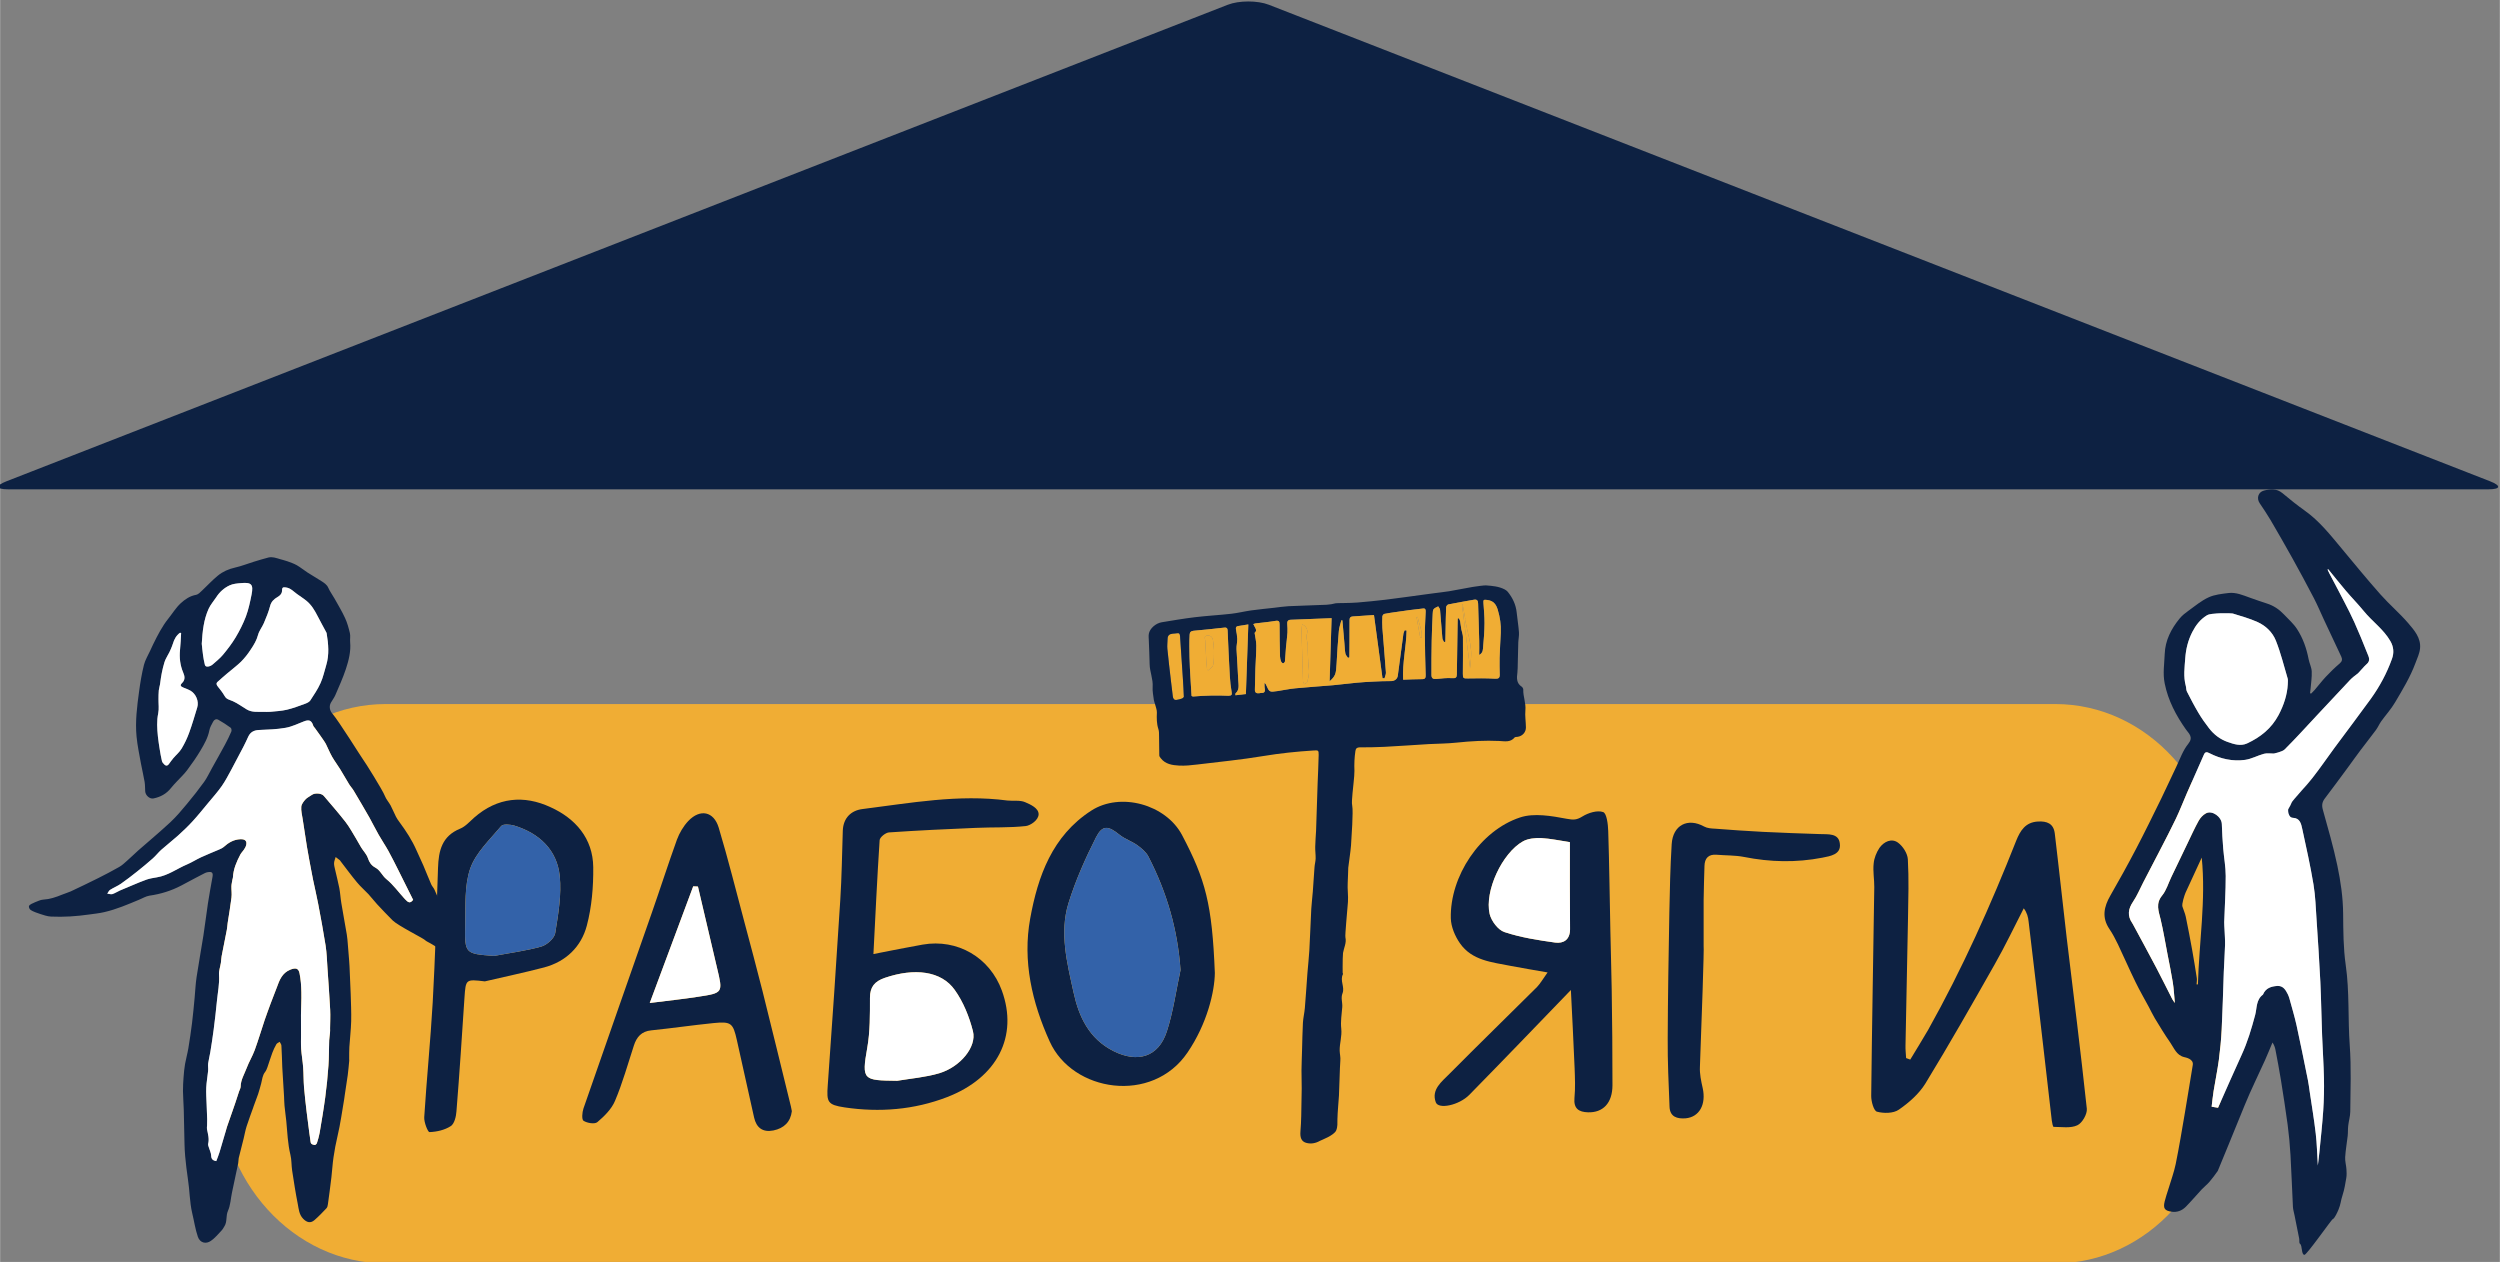<?xml version="1.0" encoding="UTF-8"?>
<!DOCTYPE svg PUBLIC "-//W3C//DTD SVG 1.1//EN" "http://www.w3.org/Graphics/SVG/1.1/DTD/svg11.dtd">
<!-- Creator: CorelDRAW 2021 (64-Bit) -->
<svg xmlns="http://www.w3.org/2000/svg" xml:space="preserve" width="945px" height="477px" version="1.1" style="shape-rendering:geometricPrecision; text-rendering:geometricPrecision; image-rendering:optimizeQuality; fill-rule:evenodd; clip-rule:evenodd"
viewBox="0 0 945 477.05"
 xmlns:xlink="http://www.w3.org/1999/xlink"
 xmlns:xodm="http://www.corel.com/coreldraw/odm/2003">
 <rect x="0" y="0" width="945" height="477.05" fill="#808080" stroke="none"/>
 <defs>
  <style type="text/css">
   <![CDATA[
    .fil1 {fill:#0D2142}
    .fil4 {fill:#3362A9}
    .fil5 {fill:#F0AD34}
    .fil2 {fill:white}
    .fil3 {fill:white}
    .fil6 {fill:#0D2142;fill-rule:nonzero}
    .fil0 {fill:#F0AD34;fill-rule:nonzero}
   ]]>
  </style>
 </defs>
 <g id="Layer_x0020_1">
  <g id="_2431751552400">
   <path class="fil0" d="M839.99 408.18c0,38.33 -28.24,69.42 -63.08,69.42l-631.18 0c-34.83,0 -63.08,-31.09 -63.08,-69.42l0 -72.6c0,-38.34 28.25,-69.42 63.08,-69.42l631.18 0c34.84,0 63.08,31.08 63.08,69.42l0 72.6z"/>
   <path class="fil1" d="M339.11 408.58c5.3,-0.88 10.76,-1.32 15.92,-2.85 7.95,-2.39 14.21,-9.97 12.74,-15.87 -1.39,-5.47 -3.63,-11.06 -6.88,-15.61 -5.13,-7.26 -15.29,-8.39 -26.45,-4.58 -3.83,1.33 -5.61,3.39 -5.61,7.59 0,6.31 0.07,12.7 -1.02,18.84 -2.17,12.32 -1.56,12.32 11.3,12.48zm-8.97 -47.91c6.97,-1.37 12.78,-2.54 18.6,-3.57 13.19,-2.3 25.43,4.88 29.96,17.4 6.24,17.16 -1.64,32.91 -20.73,40.26 -12.46,4.8 -25.54,5.84 -38.74,3.88 -6.45,-0.98 -6.81,-1.99 -6.36,-8.29 1.68,-23.39 3.26,-46.71 4.74,-70.11 0.55,-8.71 0.67,-17.47 0.95,-26.2 0.17,-4.85 3.18,-7.65 7.41,-8.18 18.19,-2.28 36.31,-5.67 54.83,-3.23 2.24,0.25 4.75,-0.23 6.72,0.64 1.95,0.84 5.05,2.21 5.07,4.51 0.01,2.26 -3.12,4.3 -4.84,4.5 -6.25,0.69 -12.57,0.4 -18.87,0.69 -10.94,0.45 -21.95,0.97 -32.87,1.72 -1.27,0.09 -3.45,1.82 -3.52,2.93 -0.93,14.08 -1.58,28.15 -2.35,43.05z"/>
   <path class="fil1" d="M263.8 335.15c-0.61,-0.03 -1.21,-0.03 -1.79,-0.08 -5.3,14.2 -10.59,28.44 -16.43,44.1 7.29,-0.93 12.78,-1.49 18.22,-2.35 9.5,-1.43 9.48,-1.48 7.25,-10.78 -2.45,-10.31 -4.85,-20.6 -7.25,-30.89zm35.5 84.91c-0.49,4.07 -2.95,6.46 -6.98,7.3 -4.05,0.8 -6.43,-1.05 -7.29,-4.89 -2.18,-9.74 -4.36,-19.48 -6.5,-29.21 -1.47,-6.54 -2.14,-7.16 -8.91,-6.49 -7.79,0.79 -15.62,1.94 -23.44,2.74 -3.73,0.35 -5.56,2.53 -6.61,5.78 -2.28,6.96 -4.24,14.08 -7.1,20.83 -1.28,3.12 -4.06,5.85 -6.67,8.07 -0.99,0.87 -3.86,0.4 -5.25,-0.49 -0.74,-0.47 -0.52,-3.2 -0.03,-4.64 8.53,-24.65 17.22,-49.26 25.8,-73.86 3.23,-9.22 6.23,-18.59 9.54,-27.78 0.95,-2.55 2.45,-5.09 4.3,-7.06 4.47,-4.67 9.62,-3.66 11.49,2.52 3.56,11.85 6.55,23.89 9.76,35.88 2.28,8.58 4.61,17.21 6.78,25.82 3.64,14.58 7.21,29.21 10.77,43.76 0.12,0.54 0.2,1.05 0.34,1.72z"/>
   <path class="fil1" d="M446.24 366.72c-1.08,-15.46 -5.25,-29.55 -12.15,-42.93 -0.88,-1.71 -2.61,-3.12 -4.22,-4.29 -2.04,-1.45 -4.62,-2.3 -6.58,-3.84 -4.38,-3.56 -6.57,-3.89 -9.02,0.91 -4.05,8.01 -7.75,16.35 -10.41,24.92 -3.44,11.23 -0.49,22.63 1.92,33.61 1.97,9.11 5.76,17.54 15.09,22.24 9.08,4.59 17.01,2.32 20.17,-7.34 2.46,-7.5 3.51,-15.49 5.2,-23.28zm12.97 1.08c-0.07,7.01 -2.9,19.21 -10.35,30.12 -13.33,19.6 -43.46,14.94 -52.09,-4.21 -6.67,-14.73 -10.3,-30.39 -7.36,-46.49 2.9,-15.95 8.31,-31.23 23.08,-40.77 11.04,-7.12 28.22,-2.35 34.34,9.27 8.9,16.91 11.35,26.11 12.38,52.08z"/>
   <path class="fil1" d="M186.75 361.38c5.93,-1.14 12.06,-1.91 17.88,-3.56 2.09,-0.59 4.88,-3.08 5.22,-5.06 1.16,-7.12 2.42,-14.53 1.71,-21.58 -1.03,-9.9 -7.72,-16.16 -17.21,-19.08 -1.56,-0.43 -4.21,-0.67 -4.92,0.17 -4.25,5.09 -9.59,10.04 -11.71,16.04 -2.26,6.53 -1.71,14.14 -1.9,21.31 -0.23,10.95 -0.06,10.95 10.93,11.76zm-3.52 9.62c-7.22,-0.86 -7.2,-0.86 -7.69,6.17 -0.95,14.32 -1.87,28.64 -3.03,42.93 -0.13,1.95 -0.75,4.69 -2.15,5.61 -2.28,1.49 -5.29,2.17 -8.06,2.27 -0.59,0.02 -2.1,-3.71 -1.97,-5.64 0.91,-14.43 2.37,-28.92 3.2,-43.36 0.93,-16.94 1.46,-33.89 2.01,-50.86 0.21,-6.51 1.47,-12.04 8.36,-14.85 2.02,-0.81 3.64,-2.72 5.32,-4.19 8.77,-7.69 18.81,-8.61 28.87,-3.92 9.34,4.23 16.02,11.75 16.13,22.67 0.08,7.36 -0.55,15.02 -2.44,22.14 -2.12,7.96 -7.88,13.56 -16.14,15.76 -7.43,1.94 -14.95,3.53 -22.41,5.27z"/>
   <path class="fil1" d="M722.1 400.57c2.23,-3.74 4.59,-7.45 6.76,-11.24 12.91,-23.04 23.64,-47.05 33.31,-71.55 1.53,-3.79 3.5,-6.94 8.16,-7.21 3.42,-0.21 5.96,0.73 6.41,4.53 0.9,7.4 1.69,14.77 2.54,22.13 0.65,5.77 1.27,11.53 1.96,17.29 2.6,21.53 5.3,43.09 7.61,64.63 0.19,2.05 -1.75,5.4 -3.59,6.25 -2.55,1.21 -5.95,0.6 -8.97,0.6 -0.24,0 -0.58,-1.5 -0.68,-2.35 -1.09,-9.42 -2.13,-18.85 -3.25,-28.28 -1.8,-15.65 -3.65,-31.34 -5.52,-46.99 -0.18,-1.65 -0.55,-3.29 -1.83,-5.01 -3.64,7.09 -7.03,14.25 -10.97,21.16 -8.58,15.15 -17.16,30.24 -26.2,45.05 -2.42,3.94 -6.24,7.28 -10.06,9.92 -2.06,1.44 -5.73,1.45 -8.28,0.76 -1.21,-0.35 -2.18,-3.87 -2.16,-5.98 0.28,-26.3 0.78,-52.62 1.16,-78.95 0.02,-2.94 -0.56,-5.94 -0.23,-8.9 0.17,-2 1.04,-4.17 2.19,-5.9 1.7,-2.37 4.58,-3.75 7,-1.98 1.86,1.35 3.6,4.08 3.73,6.29 0.41,7.41 0.19,14.83 0.06,22.28 -0.29,16.06 -0.66,32.12 -0.95,48.19 -0.04,1.55 0.15,3.12 0.23,4.68 0.51,0.2 1.06,0.4 1.57,0.58z"/>
   <path class="fil1" d="M593.43 318.36c-3.73,-0.55 -7.26,-1.34 -10.8,-1.53 -2.31,-0.09 -5,0.16 -6.93,1.23 -7.85,4.38 -14.6,18.76 -12.6,27.48 0.65,2.67 3.19,6.03 5.58,6.82 6.15,2.05 12.74,3.07 19.18,3.97 3.22,0.42 5.64,-1.11 5.63,-5.08 -0.11,-11.28 -0.06,-22.53 -0.06,-32.89zm0.38 55.9c-12.72,13.18 -25.48,26.47 -38.4,39.64 -3.94,3.98 -11.69,5.57 -12.68,2.8 -1.77,-4.85 2.33,-7.83 5.15,-10.72 10.95,-11.03 22.11,-21.9 33.12,-32.85 1.31,-1.36 2.26,-3.11 4,-5.51 -5.13,-0.92 -9.55,-1.62 -13.94,-2.47 -7.07,-1.41 -14.65,-2 -19.21,-8.58 -1.86,-2.68 -3.35,-6.22 -3.43,-9.41 -0.39,-15.83 11.04,-33.16 26.2,-38.14 5.27,-1.74 11.89,-0.56 17.66,0.52 2.53,0.47 3.73,0.45 5.9,-0.89 2.21,-1.37 5.64,-2.44 7.83,-1.65 1.35,0.45 1.84,4.63 1.92,7.21 0.41,12.57 0.53,25.13 0.81,37.73 0.14,7.32 0.38,14.67 0.5,22 0.18,12.07 0.31,24.22 0.29,36.32 -0.01,6.76 -3.57,10.4 -9.23,10.24 -3.51,-0.1 -5.49,-1.39 -5.14,-5.4 0.36,-3.74 0.2,-7.53 0.06,-11.31 -0.41,-10.16 -0.96,-20.28 -1.41,-29.53z"/>
   <path class="fil1" d="M642.59 403.25c-0.14,2.68 0.44,5.41 1.04,8.05 1.38,6.2 -1.23,10.99 -6.44,11.47 -3.22,0.25 -5.95,-0.54 -6.09,-4.39 -0.35,-8.6 -0.75,-17.22 -0.69,-25.85 0.06,-15.81 0.34,-31.65 0.62,-47.48 0.17,-8.62 0.35,-17.26 0.88,-25.89 0.44,-7.27 6.08,-10.12 12.27,-6.7 1.16,0.64 2.72,0.76 4.07,0.81 6.03,0.48 12.06,0.88 18.09,1.2 7.19,0.38 14.35,0.59 21.5,0.84 3.16,0.14 7.23,-0.46 7.65,3.65 0.5,4.06 -3.51,4.66 -6.64,5.28 -9.85,1.91 -19.7,1.69 -29.58,-0.28 -3.35,-0.66 -6.88,-0.54 -10.32,-0.83 -3.1,-0.28 -4.58,1.3 -4.64,4.25 -0.13,4.32 -0.26,8.61 -0.32,12.96 -0.03,5.72 0,11.45 0,17.26 0.24,0 -0.82,30.43 -1.4,45.65z"/>
   <path class="fil2" d="M593.43 318.36c0,10.36 -0.05,21.61 0.06,32.89 0.01,3.97 -2.41,5.5 -5.63,5.08 -6.44,-0.9 -13.03,-1.92 -19.18,-3.97 -2.39,-0.79 -4.93,-4.15 -5.58,-6.82 -2,-8.72 4.75,-23.1 12.6,-27.48 1.93,-1.07 4.62,-1.32 6.93,-1.23 3.54,0.19 7.07,0.98 10.8,1.53z"/>
   <path class="fil3" d="M339.11 408.58c-12.86,-0.16 -13.47,-0.16 -11.3,-12.48 1.09,-6.14 1.02,-12.53 1.02,-18.84 0,-4.2 1.78,-6.26 5.61,-7.59 11.16,-3.81 21.32,-2.68 26.45,4.58 3.25,4.55 5.49,10.14 6.88,15.61 1.47,5.9 -4.79,13.48 -12.74,15.87 -5.16,1.53 -10.62,1.97 -15.92,2.85z"/>
   <path class="fil3" d="M263.8 335.15c2.4,10.29 4.8,20.58 7.25,30.89 2.23,9.3 2.25,9.35 -7.25,10.78 -5.44,0.86 -10.93,1.42 -18.22,2.35 5.84,-15.66 11.13,-29.9 16.43,-44.1 0.58,0.05 1.18,0.05 1.79,0.08z"/>
   <path class="fil4" d="M446.24 366.72c-1.69,7.79 -2.74,15.78 -5.2,23.28 -3.16,9.66 -11.09,11.93 -20.17,7.34 -9.33,-4.7 -13.12,-13.13 -15.09,-22.24 -2.41,-10.98 -5.36,-22.38 -1.92,-33.61 2.66,-8.57 6.36,-16.91 10.41,-24.92 2.45,-4.8 4.64,-4.47 9.02,-0.91 1.96,1.54 4.54,2.39 6.58,3.84 1.61,1.17 3.34,2.58 4.22,4.29 6.9,13.38 11.07,27.47 12.15,42.93z"/>
   <path class="fil4" d="M186.75 361.38c-10.99,-0.81 -11.16,-0.81 -10.93,-11.76 0.19,-7.17 -0.36,-14.78 1.9,-21.31 2.12,-6 7.46,-10.95 11.71,-16.04 0.71,-0.84 3.36,-0.6 4.92,-0.17 9.49,2.92 16.18,9.18 17.21,19.08 0.71,7.05 -0.55,14.46 -1.71,21.58 -0.34,1.98 -3.13,4.47 -5.22,5.06 -5.82,1.65 -11.95,2.42 -17.88,3.56z"/>
   <path class="fil5" d="M447.49 263.49c-0.14,0.11 -0.39,0.46 -0.71,0.59 -0.67,0.23 -1.35,0.42 -2.05,0.51 -0.99,0.13 -1.31,-0.54 -1.41,-1.36 -0.25,-2.02 -0.5,-4.07 -0.74,-6.11 -0.45,-3.95 -0.93,-7.9 -1.32,-11.87 -0.12,-1.24 0.08,-2.51 0.09,-3.76 0.02,-1.28 0.72,-1.82 1.92,-1.94 0.51,-0.06 1.03,-0.04 1.53,-0.15 0.96,-0.2 1.2,0.23 1.26,1.13 0.34,5.55 0.75,11.12 1.11,16.66 0.15,2.01 0.21,4.02 0.32,6.3z"/>
   <path class="fil1" d="M470.95 262.37c0.3,-8.87 0.6,-17.46 0.92,-26.31 -1.53,0.24 -2.67,0.43 -3.82,0.6 -0.78,0.13 -1,0.52 -0.85,1.29 0.22,1.17 0.44,2.38 0.49,3.58 0.02,1.28 -0.34,2.58 -0.29,3.84 0.18,3.98 0.52,7.95 0.67,11.92 0.08,1.65 0.52,3.48 -1.04,4.82 -0.09,0.07 -0.03,0.33 -0.04,0.73 1.38,-0.15 2.64,-0.3 3.96,-0.47zm-23.46 1.12c-0.11,-2.28 -0.17,-4.29 -0.32,-6.3 -0.36,-5.55 -0.77,-11.11 -1.11,-16.67 -0.06,-0.9 -0.3,-1.32 -1.26,-1.12 -0.5,0.11 -1.02,0.09 -1.53,0.15 -1.2,0.12 -1.9,0.66 -1.92,1.94 -0.01,1.25 -0.21,2.52 -0.09,3.76 0.39,3.97 0.87,7.92 1.32,11.87 0.24,2.04 0.5,4.09 0.74,6.11 0.1,0.82 0.42,1.49 1.41,1.36 0.7,-0.09 1.38,-0.28 2.05,-0.52 0.32,-0.12 0.57,-0.47 0.71,-0.58zm2.92 -0.38c0.34,0.12 0.43,0.19 0.52,0.2 4.5,-0.37 9,-0.5 13.51,-0.28 0.05,0 0.08,0 0.15,-0.03 0.83,-0.05 1.18,-0.29 0.98,-1.32 -0.37,-2.07 -0.59,-4.16 -0.71,-6.25 -0.34,-5.71 -0.57,-11.4 -0.82,-17.13 -0.05,-0.84 -0.36,-1.13 -1.23,-1.03 -3.87,0.42 -7.74,0.85 -11.59,1.18 -1.04,0.1 -1.5,0.54 -1.54,1.45 -0.08,1.48 -0.12,2.95 -0.1,4.43 0.02,2.71 0.08,5.42 0.2,8.15 0.17,3.54 0.42,7.08 0.63,10.63zm95.94 -20.51c-0.17,0.03 -0.32,0.07 -0.49,0.11 -0.21,-0.46 -0.57,-0.92 -0.62,-1.38 -0.32,-3.6 -0.57,-7.2 -0.89,-10.8 -0.04,-0.45 -0.45,-0.86 -0.69,-1.31 -0.59,0.33 -1.32,0.56 -1.71,1.04 -0.34,0.42 -0.34,1.16 -0.38,1.76 -0.15,3.42 -0.33,6.83 -0.38,10.25 -0.1,4.31 -0.1,8.61 -0.09,12.93 0.01,1.25 0.63,1.58 1.89,1.48 1.99,-0.2 3.99,-0.45 5.97,-0.31 1.34,0.11 1.71,-0.27 1.74,-1.43 0.09,-6.2 0.2,-12.39 0.28,-18.57 0.04,-0.87 0.05,-1.72 0.05,-2.55 0.15,-0.03 0.28,-0.05 0.43,-0.08 0.16,0.37 0.41,0.71 0.48,1.09 0.19,1.01 0.26,2.08 0.46,3.1 0.17,0.96 0.59,1.91 0.6,2.85 0.05,4.65 0,9.3 -0.03,13.95 0,1.69 0.19,1.77 1.89,1.75 3.4,-0.07 6.82,-0.11 10.22,0.09 1.36,0.08 1.84,-0.25 1.82,-1.51 -0.02,-2.12 -0.1,-4.27 -0.04,-6.4 0.1,-3.17 0.29,-6.32 0.45,-9.48 0.15,-2.97 -0.3,-5.83 -1.16,-8.7 -0.64,-2.14 -1.72,-3.39 -4,-3.67 -1.32,-0.16 -1.49,-0.12 -1.39,1.2 0.17,2.51 0.42,5.05 0.4,7.57 -0.02,2.98 -0.24,5.95 -0.52,8.9 -0.11,1.01 0.05,2.29 -1.5,3.11 0.01,-1.88 0.08,-3.54 0.02,-5.19 -0.1,-4.74 -0.31,-9.46 -0.43,-14.2 -0.02,-1.14 -0.39,-1.7 -1.59,-1.48 -3.24,0.58 -6.47,1.14 -9.67,1.78 -0.33,0.06 -0.8,0.66 -0.82,1.03 -0.13,2.93 -0.16,5.86 -0.22,8.81 -0.04,1.42 -0.06,2.84 -0.08,4.26zm-15.96 14.35c2.36,-0.07 4.74,-0.21 7.14,-0.21 1.19,0.02 1.42,-0.51 1.38,-1.54 -0.15,-5.09 -0.28,-10.15 -0.31,-15.22 -0.01,-2.91 0.2,-5.81 0.31,-8.72 0.02,-0.72 -0.02,-1.36 -1.04,-1.22 -1.68,0.22 -3.36,0.38 -5.04,0.6 -1.76,0.24 -3.52,0.49 -5.3,0.75 -1.42,0.22 -2.85,0.38 -4.26,0.69 -0.32,0.05 -0.72,0.63 -0.73,0.99 -0.07,1.44 -0.09,2.91 0.01,4.35 0.43,5.61 0.93,11.2 1.33,16.79 0.05,0.73 -0.35,1.47 -0.53,2.22 -0.25,-0.02 -0.52,-0.04 -0.76,-0.06 -1.06,-7.92 -2.14,-15.83 -3.22,-23.87 -2.75,0.19 -5.37,0.39 -7.99,0.54 -0.88,0.05 -1.26,0.47 -1.25,1.34 0,2.9 0,5.78 -0.02,8.7 -0.01,1.8 -0.01,3.62 -0.04,5.41 -0.17,0.07 -0.35,0.14 -0.52,0.21 -0.35,-0.54 -0.88,-1.06 -0.99,-1.66 -0.23,-1.23 -0.24,-2.52 -0.36,-3.78 -0.26,-2.91 -0.53,-5.81 -0.77,-8.74 -0.15,0 -0.27,-0.01 -0.39,-0.02 -0.34,1.33 -0.83,2.67 -0.95,4.02 -0.37,4.1 -0.63,8.21 -0.85,12.32 -0.19,3.9 -0.42,4.72 -2.64,6.71 0.26,-7.95 0.51,-15.87 0.75,-23.89 0.14,0.08 0.09,0.03 0.05,0.03 -5.19,0.21 -10.38,0.4 -15.58,0.61 -1.05,0.04 -1.32,0.72 -1.23,1.66 0.06,1.05 0.14,2.12 0.07,3.16 -0.13,1.86 -0.37,3.72 -0.56,5.61 -0.15,1.76 -0.22,3.57 -0.39,5.34 -0.03,0.25 -0.48,0.69 -0.71,0.67 -0.27,-0.02 -0.63,-0.38 -0.75,-0.67 -0.21,-0.6 -0.39,-1.28 -0.4,-1.92 -0.1,-3.99 -0.18,-7.98 -0.17,-11.97 0,-1.21 -0.19,-1.69 -1.56,-1.46 -2.49,0.43 -5.01,0.64 -7.53,0.95 -0.26,0.04 -0.49,0.16 -0.84,0.25 0.48,1.22 1.76,2.33 0.49,3.33 0.25,1.76 0.65,3.26 0.65,4.77 0,2.91 -0.24,5.82 -0.35,8.71 -0.09,2.65 -0.11,5.28 -0.19,7.91 -0.05,1.21 0.57,1.57 1.66,1.43 0.23,-0.03 0.46,-0.11 0.7,-0.1 1.14,0.05 1.62,-0.42 1.38,-1.63 -0.15,-0.69 -0.08,-1.4 -0.12,-2.12 0.4,0.19 0.5,0.42 0.6,0.65 1.25,2.82 1.25,2.84 4.31,2.39 2.26,-0.34 4.52,-0.84 6.8,-1.05 4.74,-0.47 9.5,-0.75 14.27,-1.17 2.99,-0.28 5.97,-0.68 8.94,-0.95 2.05,-0.18 4.09,-0.32 6.14,-0.41 2.26,-0.12 4.5,-0.2 6.76,-0.2 1.3,0.03 2.43,-0.76 2.58,-2.03 0.72,-5.33 1.42,-10.62 2.14,-15.94 0.08,-0.43 0.31,-0.84 0.48,-1.25 0.22,0.04 0.48,0.07 0.7,0.11 -0.11,6.13 -1.62,12.19 -1.3,18.58zm-17.29 -29.17c3.5,-0.31 7.02,-0.62 10.51,-1.05 5.14,-0.63 10.29,-1.37 15.43,-2.06 0.94,-0.13 1.9,-0.22 2.85,-0.38 0.77,-0.13 5.05,-0.6 5.9,-0.78 2.95,-0.56 5.9,-1.09 8.86,-1.62 1.17,-0.22 4.58,-0.64 5.01,-0.59 2.42,0.18 4.84,0.36 7.06,1.49 0.45,0.24 0.91,0.55 1.21,0.92 1.85,2.29 3.08,4.85 3.39,7.83 0.24,2.51 0.69,5.01 0.86,7.5 0.1,1.31 -0.22,2.63 -0.26,3.94 -0.09,2.65 -0.12,5.32 -0.19,7.97 -0.02,1.1 -0.03,2.19 -0.14,3.29 -0.26,2.05 -0.43,4.02 1.64,5.37 0.29,0.21 0.59,0.71 0.58,1.08 -0.09,2.64 1.06,5.07 0.8,7.86 -0.2,2.02 0.18,4.27 0.2,6.44 0.02,1.81 -1.3,3.28 -3.09,3.55 -0.4,0.08 -0.98,0.02 -1.19,0.26 -1.59,1.93 -3.74,1.42 -5.76,1.32 -5.41,-0.26 -10.77,0.05 -16.15,0.62 -3.48,0.38 -7.02,0.38 -10.52,0.56 -5.62,0.33 -11.25,0.76 -16.87,1.04 -3.08,0.17 -6.19,0.18 -9.3,0.19 -0.96,0.03 -1.43,0.36 -1.58,1.37 -0.37,2.49 -0.47,4.97 -0.37,7.53 0.07,1.8 -0.69,7.51 -0.72,8.45 -0.02,0.89 -0.18,1.77 -0.2,2.66 -0.04,0.73 -0.05,1.48 0.1,2.2 0.42,1.95 -0.28,11.93 -0.47,14.89 -0.15,2.22 -1.01,7.78 -1.04,8.39 -0.04,0.61 -0.12,4.56 -0.21,5.71 -0.15,2.42 0.26,4.86 0.09,7.26 -0.27,3.62 -1.15,12.56 -0.96,13.36 0.48,2.1 -0.57,3.94 -0.9,5.9 -0.05,0.31 -0.21,3.84 -0.15,5.28 0.03,0.73 0.01,1.47 0.01,2.2 0,0.19 0.18,0.41 0.11,0.55 -1.24,2.4 0.76,4.86 -0.15,7.19 -0.73,1.81 0.03,3.5 -0.11,5.25 -0.22,2.71 -0.68,5.47 -0.38,8.14 0.32,2.89 -0.65,5.55 -0.6,8.35 0.04,1.27 0.38,2.52 0.25,3.78 -0.21,2.48 -0.4,11.5 -0.52,13.18 -0.18,3 -0.51,5.97 -0.58,8.96 -0.03,1.41 0.13,2.79 -0.46,4.21 -0.83,1.92 -5.61,3.65 -6.16,3.95 -1.65,0.94 -3.47,1.27 -5.27,0.73 -1.76,-0.54 -2.29,-2.02 -2.08,-4.37 0.17,-1.93 0.23,-3.83 0.29,-5.74 0.09,-3.47 0.14,-6.9 0.18,-10.36 0,-2.3 -0.09,-4.6 -0.08,-6.92 0.02,-2.57 0.15,-5.14 0.21,-7.69 0.11,-3.44 0.14,-6.87 0.33,-10.3 0.11,-1.86 0.57,-3.71 0.73,-5.57 0.38,-4.38 0.63,-8.78 0.97,-13.17 0.21,-2.83 0.57,-5.66 0.72,-8.49 0.3,-5.27 0.47,-10.57 0.74,-15.84 0.12,-2.18 0.43,-4.34 0.58,-6.52 0.23,-3.06 0.4,-6.13 0.64,-9.19 0.07,-1.11 0.4,-2.19 0.43,-3.31 0.03,-1.48 -0.2,-2.98 -0.16,-4.46 0.02,-2.01 0.23,-4.01 0.32,-6.02 0.2,-5.99 0.37,-11.97 0.59,-17.98 0.13,-3.56 0.33,-7.12 0.39,-10.69 0.02,-1.74 -0.12,-1.81 -1.89,-1.69 -6.36,0.4 -12.7,1.05 -19.02,2.1 -8.28,1.38 -16.66,2.2 -25.01,3.21 -2.28,0.28 -4.59,0.52 -6.86,0.4 -2.53,-0.14 -5.14,-0.51 -6.89,-2.75 -0.24,-0.33 -0.58,-0.71 -0.58,-1.07 -0.06,-2.51 -0.03,-5.03 -0.09,-7.55 0,-0.81 0,-1.67 -0.25,-2.42 -0.68,-2.06 -0.66,-4.14 -0.57,-6.24 0.04,-1.03 -0.42,-2.07 -0.67,-3.1 -0.13,-0.54 -0.39,-1.05 -0.47,-1.62 -0.2,-1.65 -0.58,-3.34 -0.46,-4.99 0.21,-2.98 -1.09,-5.68 -1.14,-8.6 -0.06,-3.01 -0.2,-5.99 -0.31,-9 -0.02,-0.82 -0.14,-1.68 0.01,-2.49 0.35,-1.98 2.6,-3.98 4.88,-4.35 4.16,-0.69 8.34,-1.4 12.55,-1.91 4.59,-0.55 9.21,-0.79 13.8,-1.31 2.5,-0.29 4.96,-0.91 7.44,-1.26 2.88,-0.39 5.81,-0.68 8.71,-1 1.8,-0.2 3.57,-0.49 5.38,-0.59 4.83,-0.23 9.65,-0.33 14.48,-0.55 1.14,-0.06 2.27,-0.27 3.39,-0.56 0.4,-0.11 5.21,-0.03 8.21,-0.28z"/>
   <path class="fil5" d="M535.9 233.19c-0.15,0.05 -0.31,0.07 -0.45,0.1 0.47,2.61 0.94,5.24 1.42,7.86 0.17,-0.04 0.36,-0.07 0.54,-0.11 0.3,-2.78 -1.11,-5.21 -1.51,-7.85zm-43.69 2.87c-0.09,0.9 -0.23,1.77 -0.23,2.62 0.03,2.25 0.14,4.48 0.2,6.73 0.11,4.03 0.21,8.06 0.36,12.1 0.01,0.38 0.33,0.77 0.5,1.16 0.4,-0.28 1.03,-0.5 1.12,-0.87 0.33,-1.15 0.57,-2.35 0.64,-3.54 0.05,-1.05 -0.18,-2.14 -0.23,-3.2 -0.11,-2.24 -0.27,-4.47 -0.24,-6.72 0.02,-1.63 -0.79,-3.13 -0.25,-4.9 0.44,-1.47 -0.6,-2.97 -1.87,-3.38zm38.18 20.89c-0.32,-6.39 1.19,-12.45 1.3,-18.58 -0.22,-0.04 -0.48,-0.07 -0.7,-0.11 -0.17,0.41 -0.4,0.82 -0.48,1.25 -0.72,5.32 -1.42,10.61 -2.14,15.94 -0.16,1.27 -1.28,2.06 -2.58,2.03 -2.26,0 -4.5,0.08 -6.76,0.2 -2.05,0.09 -4.09,0.23 -6.14,0.41 -2.97,0.27 -5.95,0.67 -8.94,0.95 -4.77,0.42 -9.53,0.7 -14.27,1.17 -2.28,0.21 -4.54,0.71 -6.8,1.05 -3.06,0.45 -3.06,0.43 -4.31,-2.39 -0.1,-0.23 -0.2,-0.46 -0.6,-0.65 0.04,0.72 -0.03,1.43 0.12,2.12 0.24,1.21 -0.24,1.68 -1.38,1.63 -0.25,-0.01 -0.47,0.07 -0.7,0.1 -1.09,0.14 -1.71,-0.22 -1.66,-1.43 0.08,-2.63 0.1,-5.26 0.19,-7.91 0.11,-2.89 0.34,-5.8 0.34,-8.71 0.01,-1.51 -0.39,-3.01 -0.64,-4.77 1.27,-1 -0.01,-2.11 -0.49,-3.33 0.35,-0.09 0.59,-0.21 0.84,-0.25 2.52,-0.31 5.04,-0.52 7.53,-0.95 1.37,-0.23 1.56,0.25 1.56,1.46 -0.01,3.99 0.07,7.98 0.17,11.97 0.01,0.64 0.19,1.32 0.4,1.92 0.12,0.29 0.47,0.65 0.75,0.67 0.23,0.02 0.68,-0.42 0.7,-0.67 0.18,-1.77 0.25,-3.58 0.4,-5.34 0.19,-1.89 0.43,-3.75 0.57,-5.61 0.06,-1.04 -0.02,-2.11 -0.08,-3.16 -0.09,-0.94 0.18,-1.62 1.23,-1.66 5.2,-0.21 10.38,-0.4 15.58,-0.61 0.04,0 0.09,0.05 -0.05,-0.03 -0.24,8.02 -0.49,15.94 -0.75,23.89 2.22,-1.99 2.45,-2.81 2.64,-6.71 0.22,-4.11 0.48,-8.22 0.85,-12.32 0.12,-1.35 0.61,-2.69 0.95,-4.03 0.12,0.02 0.24,0.03 0.39,0.03 0.24,2.93 0.51,5.83 0.77,8.74 0.12,1.26 0.13,2.55 0.36,3.78 0.11,0.6 0.64,1.12 0.99,1.66 0.17,-0.07 0.35,-0.13 0.52,-0.21 0.03,-1.79 0.03,-3.6 0.04,-5.41 0.02,-2.92 0.02,-5.8 0.02,-8.7 -0.01,-0.87 0.37,-1.29 1.25,-1.34 2.62,-0.15 5.23,-0.35 7.99,-0.54 1.08,8.04 2.16,15.95 3.22,23.87 0.24,0.02 0.51,0.04 0.76,0.06 0.18,-0.75 0.58,-1.49 0.53,-2.22 -0.4,-5.59 -0.9,-11.18 -1.33,-16.79 -0.1,-1.44 -0.08,-2.91 -0.01,-4.35 0.01,-0.36 0.41,-0.94 0.73,-0.99 1.41,-0.31 2.84,-0.47 4.26,-0.69 1.78,-0.25 3.54,-0.51 5.3,-0.75 1.68,-0.22 3.36,-0.38 5.04,-0.6 1.02,-0.14 1.06,0.5 1.04,1.22 -0.11,2.91 -0.32,5.81 -0.31,8.72 0.03,5.07 0.16,10.13 0.31,15.22 0.04,1.03 -0.19,1.56 -1.38,1.54 -2.4,0 -4.78,0.14 -7.14,0.21z"/>
   <path class="fil5" d="M555.71 252.59c0.15,-1.88 0.39,-3.63 0.42,-5.39 0.01,-1.28 -0.22,-2.56 -0.38,-3.82 -0.06,-0.54 -0.17,-1.07 -0.29,-1.59 -0.54,-2.49 -1.09,-4.98 -1.65,-7.47 -0.04,-0.18 0.05,-0.37 0.03,-0.56 -0.31,-1.78 -0.64,-3.57 -0.96,-5.34 -0.1,0.02 -0.19,0.03 -0.27,0.06 1.03,7.99 2.06,16 3.1,24.11zm-9.36 -9.99c0.02,-1.41 0.04,-2.84 0.08,-4.25 0.06,-2.95 0.09,-5.89 0.22,-8.82 0.02,-0.37 0.49,-0.97 0.82,-1.03 3.2,-0.64 6.43,-1.2 9.67,-1.78 1.2,-0.22 1.57,0.34 1.6,1.48 0.11,4.74 0.32,9.46 0.42,14.21 0.06,1.64 -0.01,3.3 -0.02,5.19 1.55,-0.83 1.39,-2.11 1.5,-3.11 0.28,-2.96 0.5,-5.93 0.52,-8.91 0.02,-2.52 -0.24,-5.06 -0.4,-7.57 -0.1,-1.32 0.07,-1.35 1.39,-1.2 2.28,0.28 3.36,1.53 4,3.67 0.86,2.86 1.31,5.72 1.16,8.7 -0.16,3.16 -0.35,6.32 -0.45,9.48 -0.06,2.13 0.02,4.27 0.05,6.41 0.01,1.25 -0.47,1.58 -1.83,1.5 -3.4,-0.2 -6.82,-0.15 -10.22,-0.09 -1.7,0.02 -1.9,-0.06 -1.89,-1.74 0.03,-4.66 0.08,-9.31 0.03,-13.96 -0.01,-0.95 -0.43,-1.89 -0.6,-2.85 -0.2,-1.02 -0.27,-2.09 -0.46,-3.1 -0.07,-0.38 -0.32,-0.72 -0.48,-1.08 -0.15,0.02 -0.28,0.04 -0.43,0.07 0,0.83 -0.01,1.68 -0.05,2.54 -0.08,6.19 -0.19,12.37 -0.28,18.58 -0.03,1.16 -0.4,1.54 -1.74,1.43 -1.98,-0.14 -3.98,0.11 -5.97,0.3 -1.26,0.12 -1.88,-0.22 -1.89,-1.48 -0.01,-4.31 -0.01,-8.61 0.09,-12.92 0.05,-3.41 0.23,-6.84 0.38,-10.25 0.04,-0.6 0.04,-1.34 0.38,-1.76 0.39,-0.48 1.12,-0.71 1.71,-1.03 0.24,0.44 0.65,0.85 0.69,1.3 0.32,3.6 0.57,7.2 0.89,10.8 0.05,0.46 0.41,0.92 0.62,1.38 0.17,-0.04 0.32,-0.08 0.49,-0.11z"/>
   <path class="fil5" d="M456.29 253.25c0.15,0.05 0.3,0.09 0.44,0.16 0.63,-0.66 1.71,-1.26 1.84,-2.01 0.35,-1.8 0.33,-3.69 0.32,-5.53 -0.03,-1.3 -0.23,-2.61 -0.4,-3.91 -0.18,-1.18 -1.04,-1.82 -2.15,-1.7 -1.43,0.17 -0.81,1.2 -0.77,1.93 0.12,2.73 0.27,5.48 0.44,8.18 0.06,0.96 0.2,1.92 0.28,2.88zm-5.88 9.86c-0.21,-3.55 -0.46,-7.09 -0.63,-10.63 -0.12,-2.73 -0.18,-5.44 -0.2,-8.15 -0.02,-1.48 0.02,-2.96 0.1,-4.42 0.04,-0.92 0.5,-1.37 1.54,-1.46 3.86,-0.33 7.72,-0.76 11.59,-1.19 0.87,-0.09 1.18,0.2 1.23,1.05 0.25,5.72 0.49,11.42 0.82,17.13 0.12,2.08 0.34,4.17 0.71,6.24 0.2,1.03 -0.15,1.27 -0.98,1.32 -0.06,0.03 -0.11,0.03 -0.15,0.03 -4.51,-0.22 -9.01,-0.09 -13.51,0.28 -0.09,-0.01 -0.18,-0.08 -0.52,-0.2z"/>
   <path class="fil5" d="M470.95 262.37c-1.32,0.17 -2.58,0.32 -3.96,0.47 0.01,-0.4 -0.05,-0.66 0.04,-0.73 1.56,-1.34 1.12,-3.17 1.04,-4.82 -0.15,-3.97 -0.49,-7.94 -0.67,-11.92 -0.05,-1.26 0.31,-2.56 0.29,-3.84 -0.05,-1.2 -0.27,-2.41 -0.49,-3.58 -0.15,-0.77 0.07,-1.16 0.85,-1.29 1.15,-0.17 2.29,-0.36 3.82,-0.6 -0.32,8.85 -0.62,17.44 -0.92,26.31z"/>
   <path class="fil5" d="M492.21 236.06c1.27,0.41 2.31,1.91 1.87,3.38 -0.54,1.77 0.28,3.27 0.26,4.9 -0.04,2.25 0.12,4.48 0.22,6.72 0.06,1.06 0.29,2.15 0.24,3.2 -0.07,1.19 -0.31,2.39 -0.64,3.54 -0.09,0.37 -0.73,0.59 -1.13,0.87 -0.17,-0.39 -0.49,-0.78 -0.5,-1.17 -0.14,-4.03 -0.23,-8.06 -0.35,-12.09 -0.06,-2.25 -0.17,-4.48 -0.2,-6.73 0,-0.85 0.14,-1.72 0.23,-2.62z"/>
   <path class="fil5" d="M535.9 233.19c0.4,2.64 1.81,5.07 1.51,7.85 -0.18,0.04 -0.37,0.07 -0.54,0.11 -0.48,-2.62 -0.95,-5.25 -1.42,-7.86 0.14,-0.03 0.3,-0.05 0.45,-0.1z"/>
   <path class="fil5" d="M555.71 252.59c-1.04,-8.11 -2.07,-16.12 -3.1,-24.11 0.08,-0.03 0.17,-0.04 0.27,-0.06 0.32,1.77 0.65,3.56 0.96,5.34 0.02,0.19 -0.07,0.38 -0.03,0.56 0.56,2.49 1.11,4.98 1.65,7.47 0.12,0.52 0.23,1.05 0.29,1.59 0.16,1.26 0.39,2.54 0.38,3.82 -0.03,1.76 -0.27,3.51 -0.42,5.39z"/>
   <path class="fil5" d="M456.29 253.25c-0.08,-0.96 -0.22,-1.92 -0.28,-2.88 -0.17,-2.7 -0.32,-5.45 -0.44,-8.18 -0.04,-0.73 -0.66,-1.76 0.77,-1.93 1.11,-0.12 1.97,0.52 2.15,1.7 0.17,1.3 0.37,2.61 0.4,3.91 0.01,1.84 0.03,3.73 -0.32,5.53 -0.13,0.75 -1.21,1.35 -1.84,2.01 -0.14,-0.07 -0.29,-0.11 -0.44,-0.16z"/>
   <path class="fil6" d="M463.53 184.98l16.68 0 460.52 0c4.59,0 4.84,-1.36 0.58,-3.03l-461.68 -180.15c-4.26,-1.66 -11.26,-1.66 -15.53,0l-461.71 180.15c-4.27,1.67 -4.02,3.03 0.57,3.03l460.57 0z"/>
   <path class="fil1" d="M167.66 358.9l0 -15.93c-0.59,-0.23 -1.07,-0.79 -1.39,-1.64 -0.62,-1.68 -1.31,-3.34 -2.06,-4.98 -0.31,-0.71 -0.93,-1.3 -1.24,-2.02 -1.03,-2.35 -1.96,-4.77 -2.97,-7.14 -0.84,-1.94 -1.78,-3.85 -2.63,-5.8 -1.65,-3.76 -3.87,-7.16 -6.31,-10.47 -0.51,-0.69 -1.03,-1.4 -1.41,-2.15 -0.72,-1.41 -1.3,-2.89 -2.03,-4.28 -0.68,-1.24 -1.7,-2.33 -2.18,-3.61 -0.78,-2.09 -7.68,-13.11 -8.31,-13.87 -0.52,-0.63 -9.05,-14.37 -11.56,-17.27 -1.02,-1.17 -1.26,-2.79 -0.53,-4.1 0.53,-0.95 1.22,-1.82 1.65,-2.79 1.4,-3.28 2.89,-6.53 4,-9.89 1.09,-3.3 1.96,-6.69 1.63,-10.24 -0.11,-1.11 0.16,-2.27 -0.09,-3.34 -0.45,-1.94 -0.99,-3.91 -1.83,-5.73 -1.15,-2.53 -2.62,-4.92 -3.97,-7.35 -0.77,-1.38 -1.74,-2.66 -2.37,-4.08 -0.55,-1.25 -1.58,-1.87 -2.6,-2.54 -1.7,-1.11 -3.47,-2.09 -5.18,-3.2 -1.4,-0.89 -2.68,-1.98 -4.13,-2.81 -1.1,-0.62 -2.31,-1.03 -3.51,-1.47 -0.92,-0.33 -1.89,-0.55 -2.82,-0.83 -1.45,-0.42 -2.9,-0.99 -4.44,-0.6 -1.84,0.48 -3.67,1.04 -5.51,1.6 -2.35,0.73 -4.65,1.65 -7.05,2.19 -2.45,0.55 -4.65,1.52 -6.51,3.05 -2.11,1.72 -3.95,3.75 -5.94,5.61 -0.69,0.63 -1.42,1.48 -2.24,1.64 -2.38,0.41 -4.27,1.72 -5.88,3.21 -1.78,1.65 -3.08,3.8 -4.61,5.72 -2.43,3.03 -4.15,6.44 -5.84,9.88 -0.37,0.77 -0.73,1.55 -1.09,2.34 -0.81,1.79 -1.88,3.49 -2.34,5.33 -0.83,3.32 -1.39,6.69 -1.84,10.07 -0.77,5.65 -1.5,11.31 -0.96,17 0.33,3.46 1.07,6.88 1.68,10.32 0.41,2.28 0.99,4.56 1.37,6.85 0.2,1.16 0.14,2.37 0.22,3.55 0.09,1.58 1.74,3 3.11,2.71 2.68,-0.53 4.91,-1.76 6.61,-3.9 0.69,-0.88 1.48,-1.68 2.24,-2.51 1.3,-1.42 2.74,-2.72 3.88,-4.26 1.83,-2.44 3.59,-4.97 5.15,-7.59 1.38,-2.34 2.73,-4.71 3.26,-7.45 0.21,-1.17 0.88,-2.26 1.45,-3.34 0.39,-0.75 1.16,-1.14 1.95,-0.69 1.61,0.92 3.17,1.91 4.65,3 0.31,0.22 0.44,1.04 0.27,1.44 -0.72,1.68 -1.51,3.33 -2.39,4.94 -1.61,2.99 -3.29,5.94 -4.94,8.91 -0.98,1.74 -1.8,3.57 -2.95,5.18 -2.05,2.84 -4.23,5.61 -6.48,8.31 -1.96,2.37 -3.95,4.74 -6.19,6.85 -3.99,3.72 -8.19,7.22 -12.3,10.82 -1.43,1.28 -2.8,2.64 -4.24,3.9 -0.92,0.82 -1.85,1.7 -2.92,2.3 -2.6,1.48 -5.26,2.88 -7.94,4.22 -3.43,1.72 -6.89,3.37 -10.37,5.01 -1.04,0.48 -2.2,0.77 -3.28,1.23 -2.31,0.97 -4.68,1.74 -7.22,1.89 -0.49,0.04 -1.01,0.18 -1.48,0.37 -0.98,0.37 -1.97,0.78 -2.91,1.25 -0.37,0.19 -0.89,0.56 -0.92,0.89 -0.04,0.42 0.22,1.04 0.55,1.29 0.6,0.46 1.33,0.76 2.05,1.03 1.18,0.44 2.39,0.84 3.61,1.19 0.7,0.19 1.44,0.35 2.16,0.38 4.84,0.22 9.64,-0.1 14.42,-0.79 1.9,-0.27 3.82,-0.45 5.68,-0.89 4.6,-1.05 8.9,-2.91 13.24,-4.72 1.27,-0.52 2.52,-1.3 3.86,-1.51 4.23,-0.6 8.24,-1.84 11.99,-3.81 1.88,-0.98 3.74,-1.99 5.6,-2.98 1.11,-0.58 2.21,-1.19 3.35,-1.74 0.36,-0.18 0.76,-0.3 1.16,-0.36 1.56,-0.25 2.01,0.23 1.74,1.76 -0.6,3.37 -1.22,6.72 -1.74,10.09 -0.62,4.06 -1.08,8.14 -1.72,12.2 -0.81,5.22 -1.79,10.42 -2.57,15.66 -0.39,2.57 -0.48,5.16 -0.73,7.74 -0.31,3.19 -0.58,6.39 -0.98,9.56 -0.4,3.21 -0.87,6.4 -1.4,9.6 -0.33,1.97 -0.89,3.92 -1.24,5.89 -0.28,1.63 -0.44,3.27 -0.56,4.93 -0.13,1.78 -0.25,3.59 -0.23,5.39 0.03,2.34 0.24,4.66 0.3,7 0.12,4.32 0.18,8.66 0.28,12.96 0.05,1.5 0.1,3.02 0.24,4.51 0.3,2.93 0.59,5.88 1.05,8.77 0.68,4.28 0.62,8.64 1.63,12.9 0.72,2.95 1.13,5.98 2.13,8.89 0.83,2.38 3.11,2.83 4.94,1.53 1.48,-1.01 2.66,-2.47 3.91,-3.78 0.5,-0.51 0.85,-1.15 1.22,-1.77 1.09,-1.76 0.45,-3.87 1.31,-5.79 0.95,-2.11 1.02,-4.57 1.51,-6.87 0.79,-3.74 1.58,-7.43 2.36,-11.16 0.13,-0.62 0.06,-1.29 0.19,-1.91 0.6,-2.48 1.25,-4.93 1.86,-7.38 0.38,-1.53 0.64,-3.1 1.11,-4.58 0.78,-2.44 1.7,-4.84 2.56,-7.28 0,-0.02 0,-0.06 0.02,-0.1 0.6,-1.61 1.22,-3.22 1.78,-4.85 0.43,-1.33 0.81,-2.69 1.16,-4.03 0.39,-1.48 0.46,-3.05 1.48,-4.33 0.42,-0.53 0.67,-1.2 0.9,-1.84 0.64,-1.81 1.17,-3.65 1.85,-5.45 0.42,-1.12 0.93,-2.2 1.53,-3.23 0.24,-0.39 0.81,-0.59 1.25,-0.88 0.22,0.48 0.61,0.93 0.64,1.41 0.16,2.65 0.22,5.31 0.32,7.96 0.01,0.33 0.03,0.65 0.05,0.97 0.21,3.44 0.42,6.89 0.63,10.33 0.06,1.15 0.06,2.3 0.17,3.45 0.18,1.93 0.47,3.86 0.67,5.8 0.41,4.29 0.54,8.59 1.57,12.8 0.47,1.91 0.35,3.95 0.64,5.89 0.65,4.27 1.31,8.53 2.15,12.77 0.37,1.9 0.48,3.91 2.02,5.5 1.38,1.43 2.81,1.8 4.29,0.5 1.61,-1.41 3.1,-2.95 4.55,-4.5 0.34,-0.36 0.44,-0.99 0.52,-1.5 0.47,-3.41 0.93,-6.83 1.33,-10.25 0.3,-2.5 0.41,-5.01 0.79,-7.5 0.39,-2.68 0.88,-5.34 1.52,-8.01 1.09,-4.6 1.71,-9.31 2.52,-13.98 0.08,-0.46 0.11,-0.93 0.19,-1.39 0.38,-2.56 0.8,-5.11 1.15,-7.68 0.24,-1.8 0.38,-3.62 0.56,-5.43 0.01,-0.25 -0.03,-0.5 -0.02,-0.74 0.02,-1.49 -0.02,-2.96 0.07,-4.44 0.21,-3.26 0.6,-6.51 0.69,-9.77 0.08,-3.47 -0.09,-6.96 -0.19,-10.43 -0.11,-3.45 -0.28,-6.89 -0.44,-10.33 -0.03,-0.72 -0.08,-1.43 -0.14,-2.14 -0.15,-2.07 -0.32,-4.13 -0.5,-6.2 -0.11,-1.21 -0.17,-2.43 -0.38,-3.62 -0.66,-3.97 -1.42,-7.93 -2.07,-11.91 -0.32,-1.87 -0.41,-3.79 -0.76,-5.67 -0.45,-2.33 -1.07,-4.61 -1.58,-6.93 -0.19,-0.83 -0.44,-1.7 -0.41,-2.53 0.03,-0.76 0.39,-1.54 0.6,-2.3 0.53,0.39 1.05,0.79 1.55,1.19 0.15,0.12 0.22,0.29 0.34,0.44 2.06,2.67 4.04,5.38 6.19,7.96 1.31,1.6 2.91,2.96 4.32,4.46 1.13,1.23 2.14,2.57 3.27,3.8 1.94,2.07 3.87,4.13 5.88,6.12 1.96,1.95 11.5,6.72 12.21,7.41 0.43,0.45 1.08,0.7 1.63,1.02 0.75,0.45 1.53,0.83 2.23,1.31 0.98,0.67 1.96,1.19 3.2,1.21zm-91.44 -115.52c0.13,1.13 0.26,2.69 0.48,4.26 0.16,1.2 0.39,2.43 0.69,3.63 0.2,0.82 0.96,0.81 1.62,0.64 0.45,-0.11 0.92,-0.35 1.26,-0.64 1.36,-1.22 2.83,-2.36 3.97,-3.73 1.73,-2.1 3.41,-4.26 4.79,-6.58 1.5,-2.53 2.86,-5.2 3.9,-7.95 0.98,-2.65 1.57,-5.46 2.12,-8.23 0.78,-3.87 -0.04,-4.71 -4.02,-4.34 -1.44,0.12 -3,0.25 -4.27,0.85 -2.09,0.97 -3.81,2.52 -5.06,4.48 -0.97,1.48 -2.2,2.85 -2.9,4.43 -1.82,4.04 -2.3,8.37 -2.58,13.18zm-7.8 -4.06c-0.14,-0.04 -0.28,-0.08 -0.42,-0.12 -1.42,1.04 -2.21,2.49 -2.69,4.14 -0.2,0.67 -0.47,1.28 -0.73,1.92 -0.67,1.81 -1.92,3.31 -2.5,5.23 -0.76,2.54 -1.25,5.07 -1.55,7.67 -0.11,0.95 -0.44,1.87 -0.56,2.82 -0.1,1.13 -0.09,2.28 -0.1,3.42 -0.03,1.74 0.25,3.54 -0.1,5.22 -0.62,2.95 -0.41,5.84 -0.13,8.77 0.16,1.69 0.46,3.37 0.72,5.07 0.25,1.44 0.47,2.9 0.82,4.31 0.14,0.48 0.57,0.91 0.95,1.3 0.55,0.51 1.13,0.49 1.61,-0.15 0.56,-0.74 1.08,-1.54 1.69,-2.25 1.05,-1.24 2.36,-2.31 3.18,-3.68 1.14,-1.9 2.12,-3.95 2.87,-6.04 1.14,-3.13 2.07,-6.34 3.04,-9.53 0.7,-2.31 -0.49,-5.16 -2.65,-6.37 -0.82,-0.45 -1.72,-0.77 -2.6,-1.12 -1.11,-0.46 -1.32,-0.9 -0.49,-1.72 1.28,-1.25 1,-2.62 0.45,-3.9 -1.19,-2.8 -1.53,-5.68 -1.22,-8.67 0.23,-2.1 0.28,-4.21 0.41,-6.32zm30.99 29.79c0.92,0 1.85,0.07 2.76,-0.02 2.09,-0.21 4.2,-0.31 6.24,-0.79 2.35,-0.56 4.62,-1.43 6.88,-2.25 0.73,-0.27 1.57,-0.68 1.97,-1.26 1.4,-2.14 2.85,-4.29 3.88,-6.6 0.97,-2.13 1.45,-4.5 2.14,-6.76 1.2,-3.99 0.82,-7.99 0.16,-12 -0.04,-0.24 -0.18,-0.48 -0.3,-0.7 -1.04,-1.93 -2.12,-3.86 -3.12,-5.82 -1.11,-2.17 -2.33,-4.26 -4.26,-5.82 -1.12,-0.91 -2.37,-1.68 -3.54,-2.54 -0.88,-0.64 -1.69,-1.43 -2.63,-1.96 -0.65,-0.37 -1.5,-0.57 -2.26,-0.56 -0.84,0.01 -0.73,0.87 -0.77,1.44 -0.12,1.13 -0.84,1.71 -1.77,2.27 -1.29,0.76 -2.29,1.71 -2.72,3.32 -0.57,2.22 -1.47,4.36 -2.37,6.48 -0.63,1.52 -1.78,2.89 -2.2,4.45 -0.52,2.04 -1.58,3.77 -2.7,5.47 -1.07,1.66 -2.31,3.25 -3.71,4.66 -1.65,1.62 -3.53,2.99 -5.29,4.49 -1.21,1.02 -2.39,2.07 -3.57,3.13 -0.66,0.59 -0.46,1.15 0.05,1.78 0.92,1.16 1.86,2.31 2.57,3.58 0.44,0.79 0.99,1.16 1.78,1.44 0.95,0.34 1.88,0.74 2.75,1.24 1.33,0.77 2.57,1.65 3.89,2.43 1.91,1.14 4.05,0.87 6.14,0.9zm56.72 71.07c-1.85,-3.71 -3.68,-7.39 -5.51,-11.05 -0.02,-0.04 -0.03,-0.08 -0.05,-0.1 -1.26,-2.46 -2.45,-4.94 -3.8,-7.36 -1.15,-2.08 -2.52,-4.06 -3.69,-6.14 -1.22,-2.11 -2.27,-4.33 -3.48,-6.47 -1.95,-3.42 -3.94,-6.81 -5.94,-10.17 -0.5,-0.84 -1.2,-1.55 -1.71,-2.38 -1.15,-1.87 -2.2,-3.78 -3.37,-5.66 -0.97,-1.59 -2.12,-3.1 -3.06,-4.72 -0.88,-1.56 -1.56,-3.23 -2.36,-4.85 -0.22,-0.45 -0.52,-0.86 -0.8,-1.29 -0.41,-0.62 -0.84,-1.23 -1.28,-1.85 -0.67,-0.95 -1.36,-1.91 -2.05,-2.86 -0.23,-0.32 -0.55,-0.6 -0.67,-0.95 -0.62,-1.99 -1.54,-2.39 -3.53,-1.61 -2.28,0.87 -4.53,2.01 -6.92,2.42 -3.31,0.6 -6.73,0.67 -10.1,0.83 -1.92,0.09 -3.22,0.84 -4.01,2.52 -0.59,1.27 -1.17,2.55 -1.82,3.79 -1.49,2.88 -3,5.75 -4.54,8.61 -1.16,2.11 -2.25,4.26 -3.63,6.24 -1.59,2.27 -3.47,4.37 -5.25,6.51 -1.94,2.34 -3.83,4.7 -5.89,6.94 -1.69,1.85 -3.52,3.57 -5.39,5.27 -2.06,1.86 -4.28,3.56 -6.38,5.42 -1.12,1.01 -2.05,2.25 -3.2,3.26 -1.89,1.68 -3.85,3.3 -5.84,4.88 -2.02,1.6 -4.06,3.2 -6.18,4.67 -1.28,0.89 -2.78,1.46 -4.1,2.32 -0.47,0.29 -0.72,0.93 -1.07,1.43 0.65,0.06 1.35,0.34 1.91,0.18 1,-0.32 1.89,-0.93 2.86,-1.36 1.57,-0.68 3.17,-1.35 4.75,-2 1.81,-0.74 3.57,-1.53 5.41,-2.16 1.23,-0.4 2.56,-0.62 3.85,-0.83 4.23,-0.69 7.59,-3.28 11.38,-4.88 1.83,-0.77 3.5,-1.87 5.29,-2.69 2.18,-1.02 4.44,-1.89 6.66,-2.85 0.66,-0.29 1.36,-0.58 1.89,-1.05 1.81,-1.61 3.75,-2.83 6.34,-2.93 1.79,-0.08 2.64,0.74 2.1,2.44 -0.16,0.58 -0.53,1.1 -0.86,1.61 -0.39,0.59 -0.95,1.11 -1.28,1.74 -1.43,2.71 -2.65,5.52 -2.8,8.64 -0.02,0.29 -0.13,0.56 -0.19,0.84 -0.13,0.84 -0.36,1.68 -0.38,2.5 -0.04,1.44 0.2,2.88 0.02,4.3 -0.38,3.17 -0.95,6.33 -1.43,9.5 -0.13,0.9 -0.16,1.8 -0.33,2.68 -0.63,3.32 -1.33,6.63 -1.96,9.93 -0.16,0.86 -0.16,1.72 -0.29,2.56 -0.23,1.52 -0.81,3.03 -0.7,4.5 0.24,3.35 -0.48,6.59 -0.79,9.86 -0.34,3.64 -0.78,7.28 -1.24,10.89 -0.37,2.86 -0.81,5.69 -1.27,8.53 -0.22,1.39 -0.62,2.79 -0.81,4.2 -0.12,0.95 0.07,1.94 -0.02,2.9 -0.2,2.09 -0.6,4.18 -0.7,6.27 -0.1,2.1 0.08,4.22 0.14,6.34 0.05,1.86 0.15,3.72 0.21,5.58 0.02,0.79 -0.03,1.58 -0.04,2.38 -0.03,0.48 -0.12,0.97 -0.03,1.44 0.36,1.82 0.93,3.62 0.44,5.51 -0.12,0.44 0.16,0.99 0.29,1.46 0.29,0.99 0.81,1.97 0.84,2.98 0.04,1.29 0.59,1.91 1.94,2.1 0.41,-1.09 0.88,-2.19 1.22,-3.31 0.82,-2.69 1.59,-5.38 2.38,-8.07 0.17,-0.59 0.3,-1.18 0.51,-1.76 0.67,-1.96 1.36,-3.93 2.06,-5.9 0.35,-1 0.71,-2.02 1.05,-3.04 0.48,-1.42 0.94,-2.85 1.4,-4.27 0.2,-0.61 0.59,-1.22 0.59,-1.82 0.04,-2.54 1.39,-4.67 2.24,-6.94 0.87,-2.33 2.21,-4.48 3.06,-6.8 1.38,-3.78 2.52,-7.64 3.8,-11.46 0.72,-2.11 1.49,-4.19 2.26,-6.27 0.75,-1.99 1.56,-3.95 2.29,-5.94 1.02,-2.8 2,-5.57 5.21,-6.82 1.91,-0.73 3.01,-0.56 3.41,1.42 0.48,2.33 0.64,4.76 0.69,7.13 0.08,2.87 -0.11,5.72 -0.15,8.58 -0.02,2.49 0.01,4.96 0.02,7.44 0,1.81 -0.08,3.62 0.05,5.41 0.16,2.32 0.58,4.62 0.75,6.94 0.19,2.5 0.13,5.02 0.33,7.53 0.25,3.18 0.65,6.34 1.01,9.5 0.28,2.42 0.62,4.86 0.93,7.27 0.18,1.32 0.39,2.64 0.55,3.95 0.11,0.93 0.9,1 1.53,1.15 0.23,0.04 0.77,-0.4 0.86,-0.72 0.4,-1.28 0.8,-2.55 1.01,-3.85 0.76,-4.46 1.53,-8.93 2.13,-13.42 0.54,-3.99 0.93,-8.01 1.22,-12.02 0.22,-3.16 0.16,-6.34 0.27,-9.51 0.03,-0.98 0.24,-1.98 0.31,-2.97 0.07,-0.53 0.03,-1.07 0.03,-1.61 0.02,-2.34 0.16,-4.69 0.04,-7 -0.28,-5.29 -0.67,-10.57 -1.03,-15.85 -0.19,-2.8 -0.27,-5.62 -0.69,-8.39 -0.83,-5.29 -1.83,-10.57 -2.82,-15.85 -0.56,-3 -1.3,-6 -1.91,-8.98 -0.51,-2.44 -0.95,-4.88 -1.4,-7.32 -0.32,-1.74 -0.65,-3.47 -0.93,-5.22 -0.56,-3.52 -1.11,-7.04 -1.63,-10.57 -0.23,-1.53 -0.65,-3.07 -0.51,-4.59 0.08,-0.98 0.87,-2 1.59,-2.79 0.62,-0.7 1.6,-1.12 2.39,-1.69 1.14,-0.84 3.62,-0.67 4.5,0.34 2.75,3.26 5.59,6.46 8.21,9.83 1.54,1.98 2.72,4.24 4.04,6.38 0.68,1.11 1.25,2.26 1.94,3.36 0.84,1.35 2.05,2.54 2.52,4.01 0.53,1.6 1.33,2.76 2.77,3.54 1.91,1 2.59,3.07 4.23,4.39 2.63,2.14 4.63,4.99 6.95,7.49 1.29,1.4 1.98,1.8 3.14,0.33z"/>
   <path class="fil3" d="M156.13 340.18c-1.16,1.47 -1.85,1.07 -3.14,-0.32 -2.32,-2.51 -4.32,-5.36 -6.94,-7.49 -1.65,-1.33 -2.33,-3.4 -4.24,-4.4 -1.44,-0.78 -2.24,-1.94 -2.77,-3.54 -0.47,-1.47 -1.68,-2.66 -2.52,-4.01 -0.69,-1.1 -1.26,-2.25 -1.94,-3.36 -1.32,-2.14 -2.5,-4.4 -4.05,-6.38 -2.61,-3.36 -5.44,-6.57 -8.2,-9.83 -0.88,-1.01 -3.36,-1.18 -4.5,-0.34 -0.79,0.57 -1.77,0.99 -2.39,1.69 -0.72,0.79 -1.51,1.81 -1.6,2.79 -0.13,1.52 0.29,3.06 0.52,4.59 0.52,3.53 1.07,7.05 1.63,10.57 0.28,1.74 0.61,3.47 0.93,5.21 0.45,2.45 0.9,4.89 1.4,7.33 0.61,2.98 1.35,5.98 1.91,8.98 1,5.28 2,10.56 2.82,15.85 0.43,2.77 0.5,5.59 0.69,8.39 0.36,5.27 0.75,10.56 1.03,15.85 0.11,2.31 -0.01,4.66 -0.04,7 0,0.54 0.04,1.08 -0.02,1.61 -0.08,0.99 -0.29,1.99 -0.32,2.97 -0.11,3.17 -0.05,6.35 -0.28,9.51 -0.28,4.01 -0.67,8.03 -1.21,12.02 -0.59,4.49 -1.37,8.96 -2.12,13.42 -0.23,1.3 -0.62,2.57 -1.02,3.85 -0.1,0.32 -0.63,0.77 -0.86,0.72 -0.63,-0.15 -1.42,-0.22 -1.53,-1.15 -0.15,-1.3 -0.37,-2.63 -0.55,-3.95 -0.31,-2.41 -0.65,-4.84 -0.93,-7.27 -0.36,-3.16 -0.75,-6.32 -1.01,-9.51 -0.2,-2.49 -0.14,-5.02 -0.33,-7.52 -0.17,-2.32 -0.59,-4.62 -0.75,-6.94 -0.13,-1.79 -0.04,-3.6 -0.05,-5.41 -0.01,-2.48 -0.04,-4.96 -0.02,-7.44 0.03,-2.86 0.23,-5.71 0.15,-8.58 -0.05,-2.37 -0.21,-4.8 -0.69,-7.13 -0.4,-1.98 -1.51,-2.16 -3.41,-1.42 -3.21,1.25 -4.19,4.02 -5.21,6.82 -0.73,1.99 -1.54,3.95 -2.29,5.95 -0.77,2.07 -1.55,4.16 -2.26,6.26 -1.28,3.82 -2.42,7.68 -3.8,11.46 -0.86,2.32 -2.19,4.47 -3.05,6.8 -0.86,2.27 -2.22,4.4 -2.25,6.94 0,0.6 -0.38,1.21 -0.59,1.82 -0.46,1.42 -0.92,2.85 -1.4,4.27 -0.34,1.02 -0.7,2.04 -1.05,3.05 -0.69,1.96 -1.39,3.93 -2.06,5.89 -0.21,0.58 -0.34,1.17 -0.51,1.76 -0.79,2.69 -1.56,5.38 -2.38,8.06 -0.34,1.13 -0.81,2.23 -1.22,3.32 -1.35,-0.19 -1.9,-0.81 -1.94,-2.11 -0.03,-0.99 -0.55,-1.98 -0.84,-2.97 -0.13,-0.47 -0.41,-1.02 -0.29,-1.46 0.48,-1.89 -0.08,-3.69 -0.44,-5.51 -0.08,-0.47 0,-0.97 0.03,-1.44 0.01,-0.8 0.06,-1.59 0.04,-2.38 -0.05,-1.87 -0.15,-3.72 -0.21,-5.58 -0.07,-2.12 -0.24,-4.24 -0.14,-6.34 0.09,-2.1 0.5,-4.18 0.7,-6.27 0.1,-0.96 -0.1,-1.95 0.02,-2.9 0.19,-1.41 0.59,-2.81 0.81,-4.21 0.46,-2.83 0.9,-5.66 1.27,-8.52 0.46,-3.62 0.9,-7.25 1.24,-10.89 0.31,-3.27 1.03,-6.51 0.79,-9.86 -0.11,-1.47 0.47,-2.98 0.7,-4.5 0.13,-0.84 0.13,-1.7 0.29,-2.56 0.63,-3.3 1.33,-6.61 1.96,-9.93 0.17,-0.88 0.2,-1.78 0.33,-2.68 0.48,-3.17 1.05,-6.33 1.43,-9.5 0.18,-1.42 -0.06,-2.87 -0.02,-4.3 0.02,-0.83 0.25,-1.66 0.38,-2.5 0.06,-0.28 0.17,-0.55 0.19,-0.84 0.15,-3.12 1.37,-5.93 2.8,-8.64 0.33,-0.63 0.89,-1.15 1.28,-1.74 0.33,-0.51 0.7,-1.03 0.86,-1.61 0.54,-1.7 -0.31,-2.52 -2.1,-2.44 -2.59,0.1 -4.53,1.31 -6.34,2.93 -0.53,0.47 -1.23,0.76 -1.9,1.05 -2.21,0.96 -4.47,1.83 -6.65,2.85 -1.79,0.82 -3.46,1.92 -5.28,2.69 -3.81,1.6 -7.16,4.19 -11.39,4.88 -1.29,0.21 -2.62,0.43 -3.85,0.83 -1.84,0.63 -3.6,1.42 -5.41,2.16 -1.58,0.65 -3.17,1.32 -4.75,2 -0.97,0.43 -1.86,1.04 -2.86,1.36 -0.56,0.16 -1.26,-0.12 -1.92,-0.18 0.36,-0.5 0.61,-1.14 1.08,-1.43 1.32,-0.85 2.82,-1.43 4.1,-2.32 2.12,-1.47 4.16,-3.07 6.18,-4.67 1.99,-1.58 3.95,-3.21 5.84,-4.88 1.15,-1.01 2.08,-2.25 3.21,-3.26 2.09,-1.86 4.31,-3.57 6.37,-5.42 1.86,-1.7 3.7,-3.42 5.39,-5.27 2.06,-2.24 3.95,-4.6 5.89,-6.94 1.78,-2.14 3.66,-4.24 5.25,-6.51 1.38,-1.99 2.48,-4.13 3.63,-6.24 1.54,-2.86 3.05,-5.73 4.54,-8.61 0.65,-1.24 1.23,-2.52 1.82,-3.79 0.78,-1.68 2.09,-2.43 4,-2.52 3.38,-0.16 6.8,-0.23 10.11,-0.83 2.39,-0.41 4.64,-1.55 6.92,-2.42 1.99,-0.79 2.91,-0.38 3.53,1.61 0.12,0.35 0.44,0.63 0.67,0.95 0.69,0.95 1.38,1.91 2.05,2.86 0.44,0.62 0.87,1.23 1.28,1.85 0.27,0.43 0.58,0.85 0.8,1.29 0.8,1.62 1.47,3.29 2.36,4.85 0.93,1.62 2.09,3.13 3.07,4.73 1.16,1.87 2.21,3.78 3.36,5.65 0.51,0.84 1.21,1.54 1.7,2.38 2.01,3.36 4,6.75 5.95,10.17 1.21,2.14 2.26,4.36 3.48,6.47 1.17,2.08 2.54,4.06 3.69,6.14 1.35,2.42 2.54,4.9 3.8,7.36 0.02,0.03 0.03,0.06 0.05,0.1 1.83,3.66 3.66,7.33 5.51,11.05z"/>
   <path class="fil3" d="M99.41 269.1c-2.09,-0.02 -4.23,0.25 -6.14,-0.88 -1.32,-0.79 -2.56,-1.67 -3.89,-2.43 -0.87,-0.51 -1.79,-0.91 -2.75,-1.25 -0.79,-0.28 -1.34,-0.65 -1.78,-1.44 -0.72,-1.27 -1.65,-2.42 -2.57,-3.58 -0.5,-0.63 -0.71,-1.19 -0.05,-1.78 1.18,-1.06 2.35,-2.11 3.57,-3.12 1.75,-1.51 3.64,-2.88 5.29,-4.5 1.41,-1.41 2.64,-3.01 3.71,-4.67 1.13,-1.69 2.18,-3.42 2.71,-5.46 0.41,-1.56 1.56,-2.93 2.2,-4.45 0.89,-2.12 1.79,-4.26 2.36,-6.48 0.42,-1.61 1.42,-2.56 2.73,-3.32 0.92,-0.55 1.65,-1.14 1.76,-2.26 0.04,-0.58 -0.07,-1.44 0.77,-1.45 0.76,-0.01 1.61,0.19 2.26,0.56 0.94,0.53 1.74,1.32 2.63,1.96 1.17,0.86 2.42,1.62 3.54,2.54 1.93,1.56 3.15,3.65 4.26,5.82 1,1.96 2.08,3.89 3.11,5.83 0.13,0.22 0.27,0.45 0.31,0.69 0.66,4.01 1.04,8.02 -0.16,12 -0.69,2.26 -1.17,4.62 -2.14,6.76 -1.04,2.32 -2.48,4.46 -3.88,6.6 -0.39,0.58 -1.24,1 -1.97,1.25 -2.26,0.83 -4.53,1.7 -6.88,2.26 -2.03,0.48 -4.15,0.58 -6.24,0.79 -0.91,0.09 -1.84,0.01 -2.76,0.01z"/>
   <path class="fil3" d="M68.42 239.32c-0.13,2.11 -0.18,4.22 -0.41,6.32 -0.3,2.99 0.03,5.87 1.22,8.67 0.55,1.28 0.84,2.65 -0.45,3.9 -0.83,0.82 -0.62,1.26 0.49,1.72 0.88,0.35 1.78,0.67 2.6,1.12 2.16,1.21 3.35,4.06 2.65,6.37 -0.97,3.19 -1.9,6.4 -3.04,9.53 -0.75,2.09 -1.73,4.14 -2.87,6.04 -0.82,1.37 -2.13,2.44 -3.18,3.68 -0.61,0.71 -1.13,1.51 -1.69,2.25 -0.48,0.64 -1.06,0.66 -1.61,0.15 -0.38,-0.39 -0.81,-0.82 -0.94,-1.3 -0.36,-1.41 -0.58,-2.87 -0.83,-4.31 -0.26,-1.7 -0.55,-3.38 -0.72,-5.07 -0.28,-2.93 -0.49,-5.82 0.13,-8.77 0.35,-1.68 0.07,-3.48 0.1,-5.22 0.01,-1.14 0,-2.29 0.11,-3.42 0.11,-0.95 0.44,-1.87 0.54,-2.82 0.32,-2.6 0.8,-5.13 1.56,-7.67 0.58,-1.92 1.83,-3.42 2.5,-5.23 0.25,-0.64 0.53,-1.25 0.73,-1.92 0.49,-1.65 1.27,-3.1 2.69,-4.14 0.14,0.04 0.28,0.08 0.42,0.12z"/>
   <path class="fil3" d="M76.22 243.38c0.28,-4.81 0.76,-9.14 2.58,-13.19 0.7,-1.57 1.93,-2.94 2.9,-4.42 1.25,-1.96 2.97,-3.51 5.06,-4.48 1.28,-0.6 2.83,-0.73 4.28,-0.85 3.97,-0.37 4.79,0.47 4.01,4.34 -0.55,2.77 -1.14,5.58 -2.12,8.23 -1.04,2.75 -2.39,5.42 -3.9,7.95 -1.38,2.32 -3.06,4.48 -4.79,6.58 -1.15,1.37 -2.61,2.51 -3.98,3.73 -0.33,0.29 -0.8,0.53 -1.25,0.64 -0.67,0.17 -1.42,0.18 -1.62,-0.64 -0.3,-1.2 -0.53,-2.43 -0.69,-3.63 -0.22,-1.57 -0.35,-3.13 -0.48,-4.26z"/>
   <path class="fil1" d="M832.29 324.2c-2.05,4.43 -4.11,8.85 -6.13,13.3 -0.33,0.73 -1.48,4.19 -1.17,5.21 0.4,1.28 0.98,2.51 1.26,3.81 0.86,4.17 1.66,8.34 2.41,12.51 0.64,3.57 1.23,7.15 1.77,10.73 0.11,0.76 -0.05,1.58 -0.09,2.37 0.17,0 0.34,0.01 0.51,0.01 0.44,-15.96 3.07,-31.83 1.44,-47.94zm32.54 -65.5c0,-0.99 0.12,-1.6 -0.03,-2.12 -1.43,-4.81 -2.62,-9.71 -4.46,-14.36 -1.24,-3.14 -3.82,-5.64 -6.96,-7.07 -2.99,-1.34 -6.2,-2.24 -9.36,-3.21 -0.67,-0.2 -1.51,0.2 -2.28,0.28 -0.92,0.1 -1.84,0.17 -2.76,0.2 -1.58,0.04 -3.03,-0.87 -4.77,0.22 -2.55,1.58 -4.19,3.76 -5.5,6.32 -1.55,3.08 -2.39,6.31 -2.64,9.79 -0.26,3.54 -0.77,7.05 0.2,10.56 0.2,0.69 0.11,1.5 0.41,2.12 1.4,2.72 2.81,5.46 4.38,8.09 1.2,2.01 2.56,3.94 4,5.79 1.84,2.37 4.17,4.17 7.02,5.18 2.43,0.86 4.93,1.68 7.4,0.53 5.03,-2.33 9.14,-5.61 11.86,-10.7 2.03,-3.84 3.27,-7.75 3.49,-11.62zm15.29 -43.51c-0.08,0.05 -0.17,0.1 -0.27,0.14 0.22,0.45 0.42,0.91 0.65,1.36 1.9,3.61 3.82,7.21 5.7,10.85 1.3,2.53 2.62,5.05 3.77,7.65 1.72,3.87 3.34,7.76 4.89,11.7 0.53,1.38 1.47,2.82 -0.32,4.28 -1,0.8 -1.48,2.24 -2.09,3.24 -0.4,0.06 -0.89,-0.01 -1.17,0.2 -1.03,0.77 -2.08,1.56 -2.95,2.48 -4.2,4.43 -8.34,8.9 -12.51,13.36 -4.03,4.31 -7.98,8.69 -12.16,12.85 -0.92,0.95 -2.61,1.14 -3.94,1.66 -0.08,0.04 -0.19,-0.09 -0.28,-0.09 -1.22,0.01 -2.48,-0.21 -3.61,0.09 -2.44,0.65 -4.73,1.98 -7.18,2.31 -4.66,0.63 -9.18,-0.36 -13.39,-2.51 -0.89,-0.45 -1.6,-0.71 -2.13,0.49 -2.14,4.88 -4.3,9.72 -6.45,14.6 -1.4,3.21 -2.64,6.49 -4.16,9.65 -1.95,4.11 -4.07,8.13 -6.15,12.18 -2.04,3.95 -4.1,7.88 -6.14,11.82 -1.29,2.47 -2.35,5.1 -3.9,7.39 -1.89,2.77 -2.2,5.34 -0.28,8.12 0.09,0.12 0.17,0.26 0.24,0.4 2.97,5.5 5.96,11 8.88,16.54 2.04,3.89 3.98,7.84 5.98,11.76 0.24,0.44 0.56,0.83 0.98,1.45 -0.27,-2.82 -0.38,-5.3 -0.76,-7.74 -0.58,-3.61 -1.34,-7.19 -2.03,-10.79 -0.85,-4.36 -1.56,-8.75 -2.59,-13.08 -0.75,-3.11 -1.95,-5.92 0.56,-9 1.62,-1.96 2.36,-4.66 3.5,-7.02 2.02,-4.2 4.02,-8.39 6.04,-12.59 1.39,-2.88 2.71,-5.81 4.26,-8.61 0.63,-1.14 1.65,-2.27 2.78,-2.86 2.38,-1.25 5.92,1.33 6,4.05 0.09,3.11 0.28,6.21 0.53,9.31 0.28,3.44 0.94,6.88 0.94,10.32 0.01,5.82 -0.38,11.64 -0.57,17.47 -0.03,0.92 0.09,1.85 0.12,2.78 0.08,1.96 0.25,3.91 0.2,5.86 -0.1,3.4 -0.35,6.8 -0.48,10.2 -0.27,7.24 -0.43,14.48 -0.79,21.7 -0.19,3.87 -0.57,7.72 -1.07,11.55 -0.54,3.93 -1.35,7.82 -1.99,11.74 -0.3,1.93 -0.49,3.89 -0.74,5.93 0.67,0.1 1.46,0.24 2.42,0.4 2.97,-6.67 5.87,-13.37 8.92,-19.99 2.24,-4.87 3.74,-9.94 5.12,-15.1 0.71,-2.64 0.31,-5.79 2.97,-7.7 0.03,-0.03 0.03,-0.1 0.05,-0.15 1,-2.32 3.07,-2.94 5.28,-3.1 2.18,-0.18 3.19,1.41 4.02,3.1 0.24,0.51 0.46,1.04 0.61,1.59 0.93,3.39 1.95,6.76 2.71,10.18 1.51,6.86 2.88,13.76 4.28,20.66 0.29,1.42 0.45,2.85 0.67,4.29 0.78,5.32 1.68,10.62 2.31,15.97 0.45,3.85 0.52,7.74 0.79,12.08 0.23,-1.99 0.45,-3.52 0.59,-5.06 0.51,-5.24 1.1,-10.48 1.45,-15.74 0.27,-4.07 0.35,-8.17 0.27,-12.26 -0.11,-5.34 -0.49,-10.66 -0.69,-15.98 -0.26,-6.79 -0.35,-13.58 -0.67,-20.37 -0.38,-7.84 -0.91,-15.67 -1.43,-23.51 -0.3,-4.44 -0.43,-8.92 -1.16,-13.3 -1.18,-7.03 -2.72,-14.02 -4.25,-20.99 -0.41,-1.91 -0.82,-4.13 -3.53,-4.23 -1.82,-0.07 -2.19,-1.52 -2.96,-2.66 0.55,-0.29 1.04,-0.39 1.22,-0.68 0.52,-0.82 0.95,-1.72 1.33,-2.62 0.17,-0.37 0.25,-0.95 0.07,-1.26 -0.61,-1.12 -0.13,-1.72 0.87,-2 3.18,-0.9 4.97,-3.47 6.82,-5.83 2.91,-3.71 5.57,-7.62 8.37,-11.42 4.56,-6.18 9.24,-12.31 13.73,-18.53 3.35,-4.66 6.04,-9.68 7.99,-15.09 0.84,-2.33 0.65,-4.54 -0.6,-6.71 -2.57,-4.49 -6.86,-7.42 -10.05,-11.35 -2.16,-2.65 -4.56,-5.09 -6.77,-7.69 -2.28,-2.67 -4.45,-5.42 -6.67,-8.14zm1.67 245.7c-0.4,0.1 -9.85,13.63 -10.7,13.5 -1.25,-0.2 -0.67,-3.48 -1.68,-4.23 -0.35,-0.25 -0.15,-1.24 -0.27,-1.89 -0.58,-2.96 -1.18,-5.91 -1.77,-8.87 -0.21,-1.05 -0.55,-2.11 -0.6,-3.19 -0.34,-6.5 -0.54,-13.01 -0.92,-19.54 -0.22,-3.81 -0.58,-7.64 -1.07,-11.43 -0.77,-5.76 -1.68,-11.48 -2.59,-17.21 -0.6,-3.72 -1.32,-7.44 -2.02,-11.14 -0.18,-0.94 -0.5,-1.85 -1.13,-2.78 -0.94,2.23 -1.83,4.46 -2.82,6.67 -2.54,5.66 -5.32,11.21 -7.66,16.96 -2.73,6.7 -10.09,24.76 -10.2,24.91 -1.01,1.41 -2.02,2.83 -3.16,4.14 -0.88,1.02 -1.97,1.85 -2.89,2.83 -2.03,2.18 -3.94,4.46 -6.03,6.58 -1.43,1.44 -3.26,2.19 -5.37,1.88 -2.65,-0.39 -3.26,-1.25 -2.63,-3.89 0.37,-1.56 0.92,-3.08 1.39,-4.62 0.94,-3.15 2.11,-6.29 2.78,-9.5 1.3,-6.43 2.38,-12.93 3.48,-19.41 1.04,-6.01 1.96,-12.05 2.98,-18.07 0.38,-2.34 -2.87,-2.86 -3.29,-2.97 -2.91,-0.73 -3.8,-3.44 -5.25,-5.52 -2.07,-2.96 -3.94,-6.07 -5.82,-9.16 -0.82,-1.35 -1.47,-2.81 -2.23,-4.21 -1.68,-3.14 -3.48,-6.22 -5.03,-9.41 -2.33,-4.74 -4.42,-9.6 -6.69,-14.36 -0.96,-2 -2,-3.98 -3.23,-5.79 -2.93,-4.34 -2.04,-8.41 0.37,-12.6 3.32,-5.78 6.56,-11.62 9.65,-17.53 3.34,-6.38 6.5,-12.85 9.67,-19.31 1.93,-3.94 3.71,-7.94 5.62,-11.89 1.41,-2.93 2.49,-6.15 4.49,-8.61 2.07,-2.55 0.29,-3.86 -0.82,-5.42 -3.78,-5.33 -6.78,-11.01 -8.07,-17.47 -0.75,-3.68 -0.13,-7.38 0.01,-11.08 0.19,-5.19 2.45,-9.55 5.66,-13.46 0.94,-1.14 2.16,-2.1 3.37,-2.96 2.47,-1.77 4.85,-3.79 7.58,-5.03 2.28,-1.05 4.97,-1.31 7.52,-1.63 2.84,-0.34 5.46,0.83 8.09,1.77 2.14,0.76 4.28,1.51 6.43,2.2 2.53,0.8 4.64,2.23 6.43,4.13 1.7,1.8 3.63,3.48 4.96,5.54 2.22,3.43 3.59,7.29 4.36,11.35 0.3,1.57 1.11,3.07 1.18,4.64 0.1,2.24 -0.27,4.5 -0.45,6.74 -0.05,0.49 -0.13,0.98 -0.18,1.46 0.12,0.08 0.24,0.15 0.36,0.22 0.46,-0.47 0.95,-0.91 1.39,-1.41 1.41,-1.65 2.72,-3.38 4.2,-4.96 1.66,-1.76 3.39,-3.47 5.24,-5.03 0.94,-0.8 1.09,-1.57 0.63,-2.57 -2.19,-4.68 -4.4,-9.35 -6.59,-14.04 -1.25,-2.67 -2.38,-5.4 -3.74,-8.02 -2.66,-5.1 -5.37,-10.16 -8.17,-15.19 -2.71,-4.88 -5.5,-9.72 -8.32,-14.54 -1.26,-2.15 -2.68,-4.19 -4.05,-6.26 -1.23,-1.85 -0.57,-4.17 1.59,-4.75 2.41,-0.63 4.84,-0.86 7.03,0.97 2.74,2.29 5.52,4.53 8.43,6.6 5.52,3.91 9.64,9.16 13.91,14.28 4.86,5.85 9.68,11.73 14.72,17.42 3.32,3.75 7.19,7.02 10.46,10.82 2.31,2.69 4.87,5.61 4.5,9.56 -0.18,1.9 -1.07,3.74 -1.75,5.57 -1.94,5.25 -4.85,10.02 -7.68,14.81 -1.48,2.55 -3.53,4.78 -5.26,7.19 -0.75,1.05 -1.24,2.28 -2.01,3.31 -1.94,2.62 -3.97,5.16 -5.92,7.76 -1.65,2.19 -3.23,4.43 -4.86,6.65 -2.82,3.81 -5.62,7.65 -8.51,11.43 -1.03,1.34 -1.23,2.59 -0.76,4.27 1.95,7.03 4,14.05 5.49,21.17 1.25,5.96 2.13,12 2.18,18.16 0.06,6.47 0.06,13.01 0.98,19.39 1.46,10.12 0.78,20.29 1.52,30.4 0.6,8.34 0.27,16.67 0.2,25.01 -0.02,1.77 -0.58,3.53 -0.78,5.32 -0.15,1.28 -0.06,2.58 -0.2,3.87 -0.3,2.68 -0.79,5.33 -0.95,8.02 -0.1,1.5 0.38,3.04 0.48,4.57 0.08,1.12 0.12,2.27 -0.07,3.37 -0.36,2.15 -0.71,4.31 -1.38,6.36 -0.82,2.49 -0.59,3.2 -1.59,5.63 -0.24,0.56 -1.42,3.33 -2.17,3.52z"/>
   <path class="fil3" d="M880.12 215.19c2.21,2.72 4.4,5.47 6.67,8.15 2.2,2.6 4.6,5.03 6.77,7.68 3.19,3.93 7.48,6.87 10.05,11.35 1.25,2.17 1.44,4.38 0.6,6.7 -1.95,5.42 -4.64,10.44 -7.99,15.1 -4.5,6.23 -9.17,12.35 -13.73,18.53 -2.8,3.8 -5.45,7.71 -8.37,11.42 -1.86,2.36 -7.6,8.72 -7.76,9.1 -0.38,0.89 -0.81,1.79 -1.33,2.61 -0.19,0.29 -0.08,3.27 1.74,3.34 2.71,0.1 3.12,2.32 3.54,4.23 1.52,6.97 3.07,13.96 4.24,20.99 0.73,4.38 0.86,8.86 1.16,13.31 0.52,7.83 1.05,15.66 1.43,23.5 0.32,6.79 0.41,13.58 0.67,20.37 0.2,5.33 0.58,10.64 0.69,15.98 0.09,4.08 0,8.19 -0.27,12.27 -0.35,5.25 -0.94,10.49 -1.45,15.73 -0.14,1.54 -0.36,3.07 -0.59,5.06 -0.28,-4.34 -0.34,-8.23 -0.8,-12.08 -0.61,-5.35 -1.52,-10.65 -2.3,-15.97 -0.21,-1.44 -0.38,-2.87 -0.67,-4.29 -1.4,-6.9 -2.77,-13.8 -4.28,-20.66 -0.76,-3.43 -1.79,-6.79 -2.71,-10.18 -0.15,-0.55 -0.36,-1.07 -0.61,-1.59 -0.83,-1.69 -1.84,-3.28 -4.03,-3.11 -2.21,0.17 -4.27,0.79 -5.27,3.11 -0.02,0.05 -0.02,0.12 -0.05,0.15 -2.66,1.91 -2.27,5.06 -2.97,7.7 -1.38,5.16 -2.87,10.23 -5.12,15.1 -3.05,6.63 -5.95,13.32 -8.92,19.99 -0.96,-0.16 -1.75,-0.3 -2.42,-0.4 0.25,-2.04 0.44,-4 0.75,-5.93 0.63,-3.92 1.44,-7.81 1.98,-11.74 0.5,-3.83 0.88,-7.68 1.07,-11.55 0.36,-7.23 0.52,-14.46 0.79,-21.7 0.13,-3.4 0.38,-6.8 0.48,-10.21 0.05,-1.94 -0.12,-3.89 -0.2,-5.85 -0.03,-0.93 -0.14,-1.86 -0.12,-2.78 0.19,-5.83 0.58,-11.65 0.57,-17.47 0,-3.44 -0.66,-6.88 -0.94,-10.32 -0.25,-3.1 -0.44,-6.19 -0.53,-9.3 -0.08,-2.73 -3.62,-5.31 -6.01,-4.06 -1.12,0.59 -2.14,1.72 -2.77,2.86 -1.56,2.81 -2.86,5.73 -4.25,8.61 -2.04,4.2 -4.03,8.39 -6.05,12.59 -1.14,2.36 -1.88,5.06 -3.5,7.03 -2.51,3.06 -1.31,5.88 -0.56,8.99 1.03,4.33 1.75,8.72 2.59,13.08 0.69,3.6 1.45,7.19 2.02,10.8 0.39,2.43 0.5,4.91 0.77,7.73 -0.42,-0.62 -0.75,-1.01 -0.97,-1.45 -2.01,-3.92 -3.95,-7.87 -5.99,-11.76 -2.92,-5.54 -5.91,-11.04 -8.88,-16.54 -0.06,-0.14 -0.15,-0.28 -0.24,-0.4 -1.92,-2.78 -1.61,-5.35 0.28,-8.12 1.55,-2.29 2.61,-4.91 3.9,-7.39 2.04,-3.94 4.11,-7.87 6.14,-11.82 2.08,-4.05 4.2,-8.07 6.16,-12.18 1.51,-3.16 2.76,-6.43 4.16,-9.65 2.13,-4.88 4.31,-9.72 6.44,-14.6 0.53,-1.2 1.24,-0.94 2.13,-0.49 4.21,2.15 8.73,3.14 13.38,2.51 2.46,-0.33 4.75,-1.66 7.19,-2.31 1.13,-0.3 2.39,-0.08 3.6,-0.09 0.1,0 3.31,-0.63 4.24,-1.57 4.17,-4.16 8.12,-8.54 12.15,-12.85 4.17,-4.46 8.31,-8.93 12.51,-13.36 0.88,-0.92 1.92,-1.71 2.95,-2.48 0.28,-0.21 2.27,-2.64 3.25,-3.44 1.8,-1.46 0.86,-2.9 0.32,-4.28 -1.54,-3.94 -3.16,-7.83 -4.88,-11.7 -1.16,-2.6 -2.47,-5.12 -3.77,-7.65 -1.87,-3.64 -3.8,-7.24 -5.7,-10.85 -0.23,-0.45 -0.43,-0.91 -0.65,-1.36 0.1,-0.05 0.19,-0.09 0.27,-0.14z"/>
   <path class="fil3" d="M864.82 258.7c-0.21,3.87 -1.45,7.78 -3.48,11.62 -2.71,5.09 -6.84,8.36 -11.86,10.7 -2.47,1.15 -4.97,0.33 -7.4,-0.53 -2.86,-1.01 -5.19,-2.81 -7.02,-5.18 -1.44,-1.85 -2.8,-3.78 -4,-5.8 -1.57,-2.63 -2.98,-5.36 -4.37,-8.08 -0.32,-0.62 -0.22,-1.43 -0.42,-2.12 -0.97,-3.51 -0.45,-7.02 -0.2,-10.56 0.25,-3.49 1.08,-6.72 2.64,-9.79 1.31,-2.56 2.95,-4.74 5.5,-6.32 1.73,-1.09 9.14,-0.9 9.82,-0.7 3.15,0.97 6.36,1.87 9.35,3.21 3.15,1.42 5.72,3.92 6.95,7.07 1.85,4.65 3.04,9.55 4.47,14.36 0.15,0.52 0.02,1.13 0.02,2.12z"/>
  </g>
 </g>
</svg>
